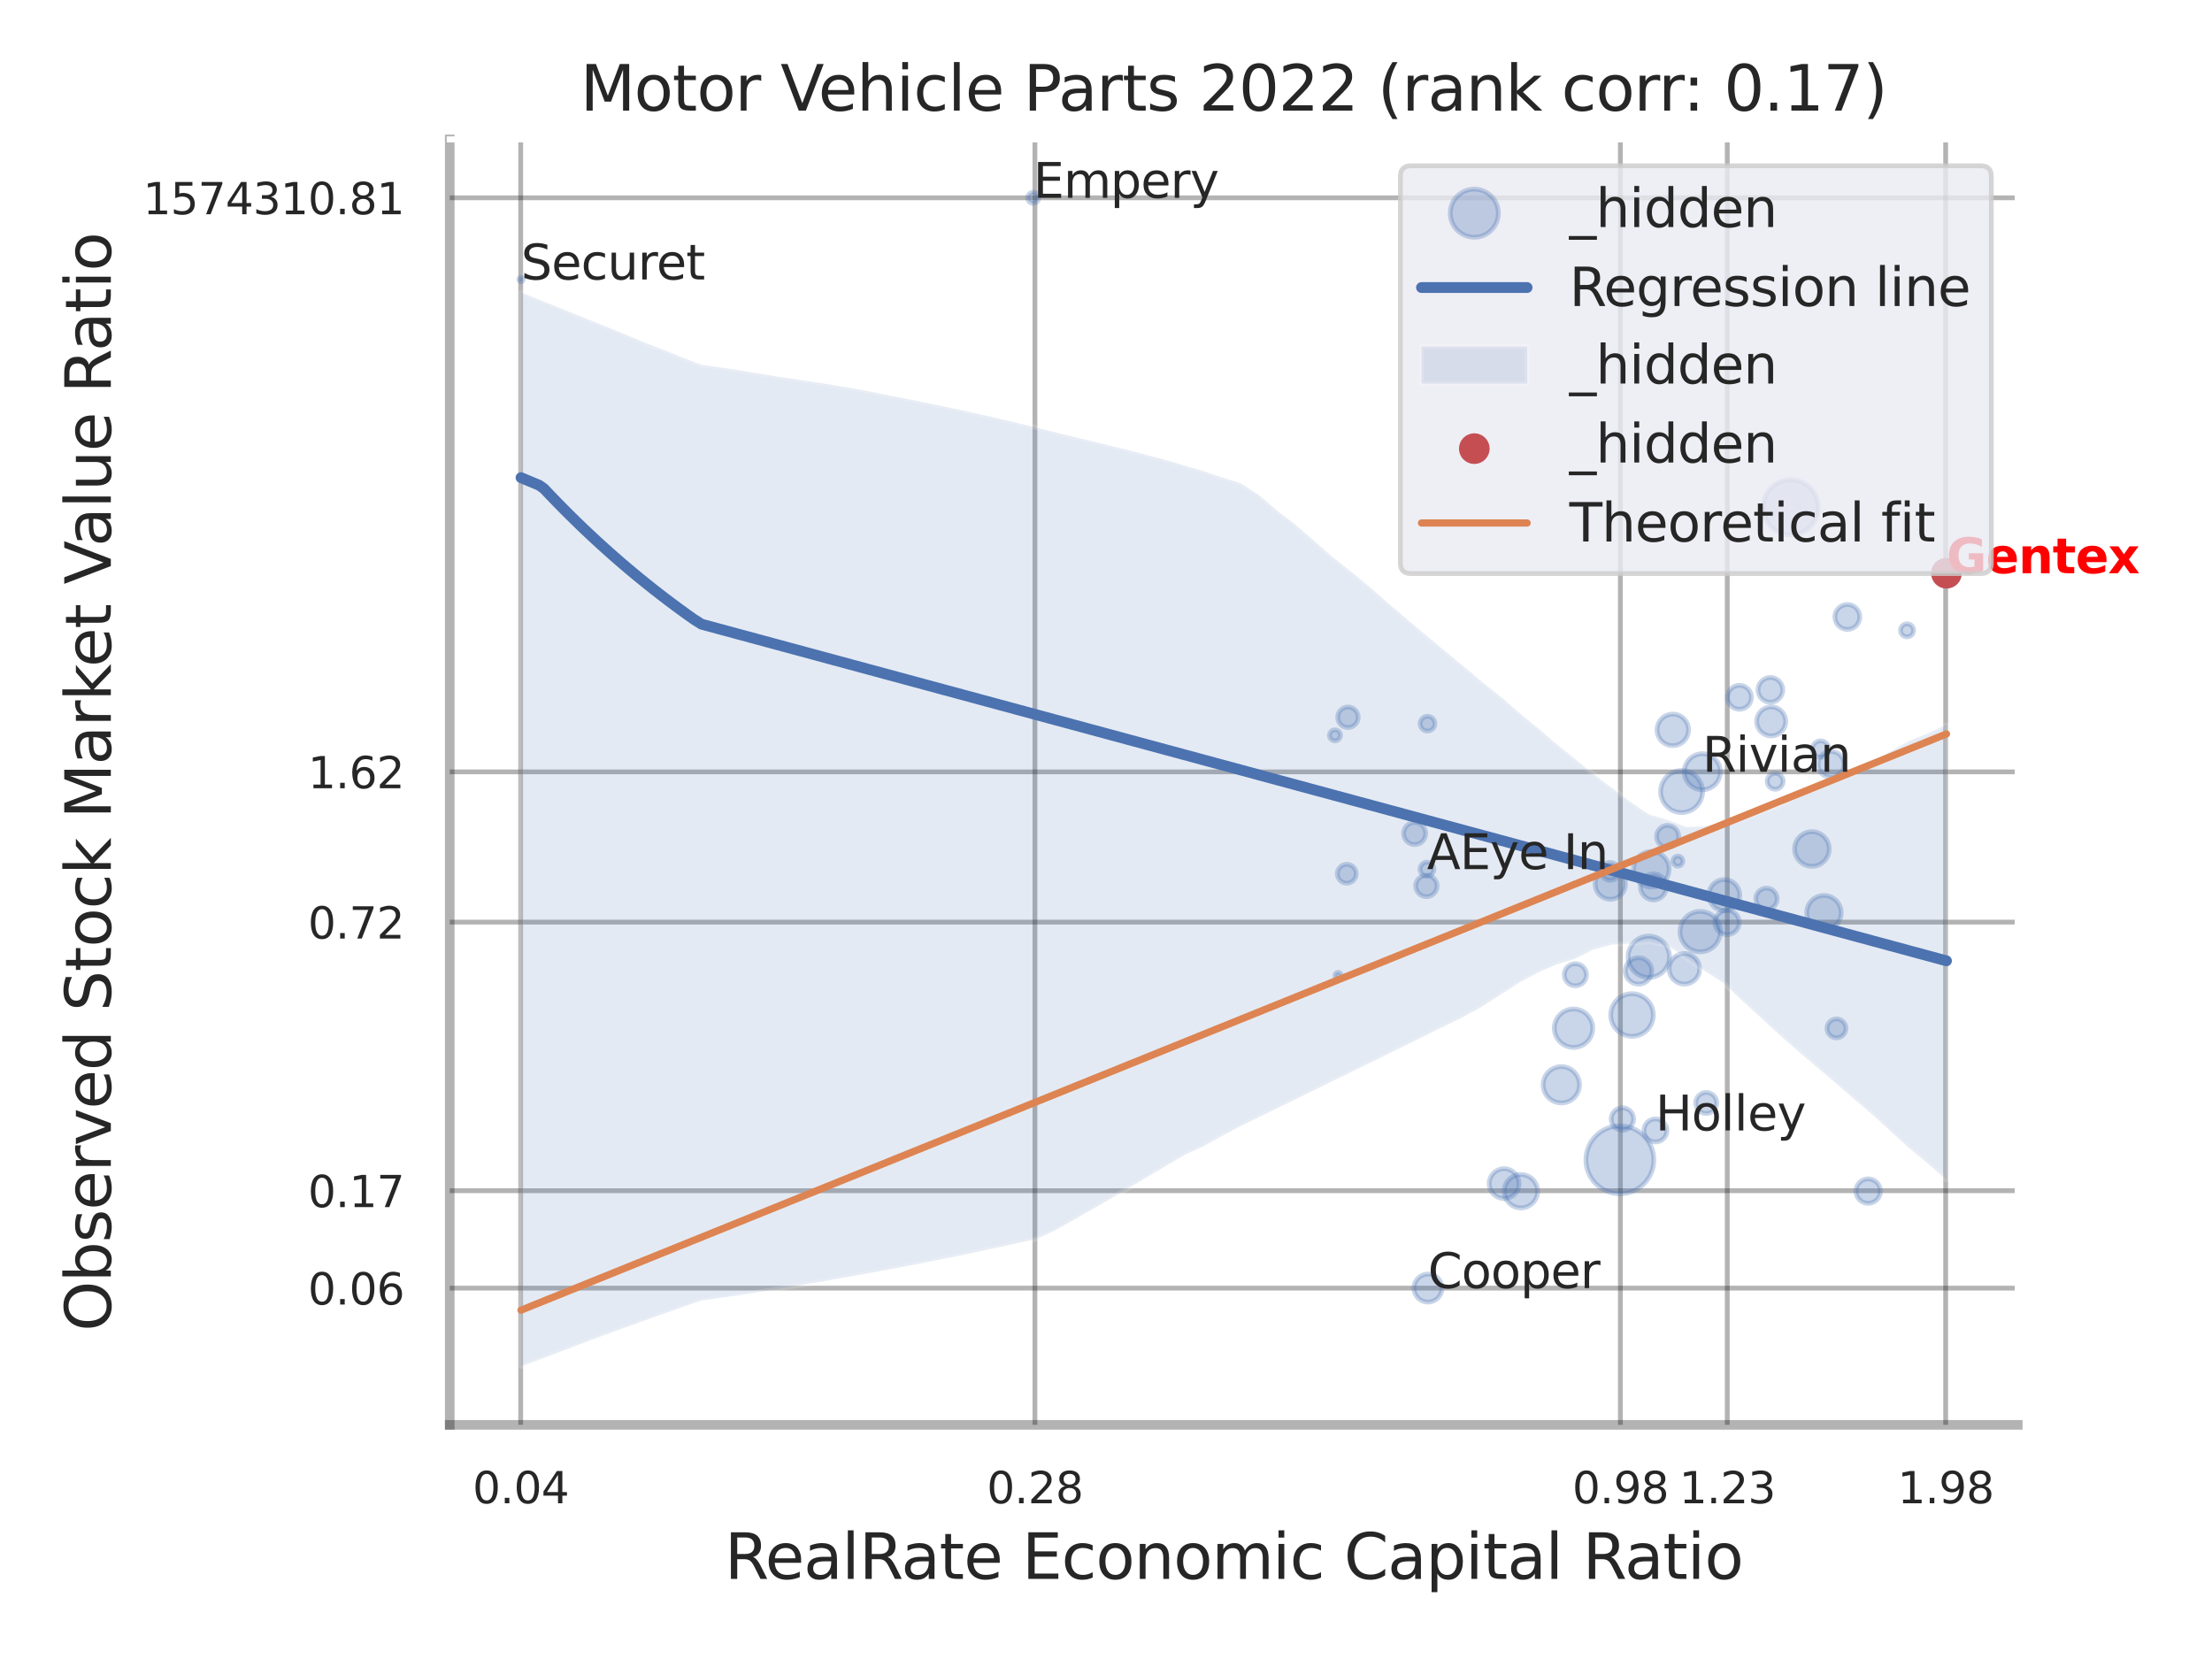 <?xml version="1.0" encoding="utf-8" standalone="no"?>
<!DOCTYPE svg PUBLIC "-//W3C//DTD SVG 1.1//EN"
  "http://www.w3.org/Graphics/SVG/1.1/DTD/svg11.dtd">
<svg xmlns:xlink="http://www.w3.org/1999/xlink" width="460.8pt" height="345.6pt" viewBox="0 0 460.8 345.6" xmlns="http://www.w3.org/2000/svg" version="1.1">
 <defs>
  <style type="text/css">*{stroke-linejoin: round; stroke-linecap: butt}</style>
 </defs>
 <g id="figure_1">
  <g id="patch_1">
   <path d="M 0 345.6 
L 460.8 345.6 
L 460.8 0 
L 0 0 
z
" style="fill: #ffffff"/>
  </g>
  <g id="axes_1">
   <g id="patch_2">
    <path d="M 93.69 296.82 
L 420.333 296.82 
L 420.333 29.04 
L 93.69 29.04 
z
" style="fill: #ffffff"/>
   </g>
   <g id="matplotlib.axis_1">
    <g id="xtick_1">
     <g id="line2d_1">
      <path d="M 108.467 296.82 
L 108.467 29.04 
" clip-path="url(#p5ae29d5b34)" style="fill: none; stroke: #000000; stroke-opacity: 0.3; stroke-linecap: round"/>
     </g>
     <g id="text_1">
      <!-- 0.04 -->
      <g style="fill: #262626" transform="translate(98.447 313.159) scale(0.09 -0.09)">
       <defs>
        <path id="DejaVuSans-30" d="M 2034 4250 
Q 1547 4250 1301 3770 
Q 1056 3291 1056 2328 
Q 1056 1369 1301 889 
Q 1547 409 2034 409 
Q 2525 409 2770 889 
Q 3016 1369 3016 2328 
Q 3016 3291 2770 3770 
Q 2525 4250 2034 4250 
z
M 2034 4750 
Q 2819 4750 3233 4129 
Q 3647 3509 3647 2328 
Q 3647 1150 3233 529 
Q 2819 -91 2034 -91 
Q 1250 -91 836 529 
Q 422 1150 422 2328 
Q 422 3509 836 4129 
Q 1250 4750 2034 4750 
z
" transform="scale(0.016)"/>
        <path id="DejaVuSans-2e" d="M 684 794 
L 1344 794 
L 1344 0 
L 684 0 
L 684 794 
z
" transform="scale(0.016)"/>
        <path id="DejaVuSans-34" d="M 2419 4116 
L 825 1625 
L 2419 1625 
L 2419 4116 
z
M 2253 4666 
L 3047 4666 
L 3047 1625 
L 3713 1625 
L 3713 1100 
L 3047 1100 
L 3047 0 
L 2419 0 
L 2419 1100 
L 313 1100 
L 313 1709 
L 2253 4666 
z
" transform="scale(0.016)"/>
       </defs>
       <use xlink:href="#DejaVuSans-30"/>
       <use xlink:href="#DejaVuSans-2e" transform="translate(63.623 0)"/>
       <use xlink:href="#DejaVuSans-30" transform="translate(95.41 0)"/>
       <use xlink:href="#DejaVuSans-34" transform="translate(159.033 0)"/>
      </g>
     </g>
    </g>
    <g id="xtick_2">
     <g id="line2d_2">
      <path d="M 215.594 296.82 
L 215.594 29.04 
" clip-path="url(#p5ae29d5b34)" style="fill: none; stroke: #000000; stroke-opacity: 0.3; stroke-linecap: round"/>
     </g>
     <g id="text_2">
      <!-- 0.28 -->
      <g style="fill: #262626" transform="translate(205.575 313.159) scale(0.09 -0.09)">
       <defs>
        <path id="DejaVuSans-32" d="M 1228 531 
L 3431 531 
L 3431 0 
L 469 0 
L 469 531 
Q 828 903 1448 1529 
Q 2069 2156 2228 2338 
Q 2531 2678 2651 2914 
Q 2772 3150 2772 3378 
Q 2772 3750 2511 3984 
Q 2250 4219 1831 4219 
Q 1534 4219 1204 4116 
Q 875 4013 500 3803 
L 500 4441 
Q 881 4594 1212 4672 
Q 1544 4750 1819 4750 
Q 2544 4750 2975 4387 
Q 3406 4025 3406 3419 
Q 3406 3131 3298 2873 
Q 3191 2616 2906 2266 
Q 2828 2175 2409 1742 
Q 1991 1309 1228 531 
z
" transform="scale(0.016)"/>
        <path id="DejaVuSans-38" d="M 2034 2216 
Q 1584 2216 1326 1975 
Q 1069 1734 1069 1313 
Q 1069 891 1326 650 
Q 1584 409 2034 409 
Q 2484 409 2743 651 
Q 3003 894 3003 1313 
Q 3003 1734 2745 1975 
Q 2488 2216 2034 2216 
z
M 1403 2484 
Q 997 2584 770 2862 
Q 544 3141 544 3541 
Q 544 4100 942 4425 
Q 1341 4750 2034 4750 
Q 2731 4750 3128 4425 
Q 3525 4100 3525 3541 
Q 3525 3141 3298 2862 
Q 3072 2584 2669 2484 
Q 3125 2378 3379 2068 
Q 3634 1759 3634 1313 
Q 3634 634 3220 271 
Q 2806 -91 2034 -91 
Q 1263 -91 848 271 
Q 434 634 434 1313 
Q 434 1759 690 2068 
Q 947 2378 1403 2484 
z
M 1172 3481 
Q 1172 3119 1398 2916 
Q 1625 2713 2034 2713 
Q 2441 2713 2670 2916 
Q 2900 3119 2900 3481 
Q 2900 3844 2670 4047 
Q 2441 4250 2034 4250 
Q 1625 4250 1398 4047 
Q 1172 3844 1172 3481 
z
" transform="scale(0.016)"/>
       </defs>
       <use xlink:href="#DejaVuSans-30"/>
       <use xlink:href="#DejaVuSans-2e" transform="translate(63.623 0)"/>
       <use xlink:href="#DejaVuSans-32" transform="translate(95.41 0)"/>
       <use xlink:href="#DejaVuSans-38" transform="translate(159.033 0)"/>
      </g>
     </g>
    </g>
    <g id="xtick_3">
     <g id="line2d_3">
      <path d="M 337.559 296.82 
L 337.559 29.04 
" clip-path="url(#p5ae29d5b34)" style="fill: none; stroke: #000000; stroke-opacity: 0.3; stroke-linecap: round"/>
     </g>
     <g id="text_3">
      <!-- 0.98 -->
      <g style="fill: #262626" transform="translate(327.539 313.159) scale(0.09 -0.09)">
       <defs>
        <path id="DejaVuSans-39" d="M 703 97 
L 703 672 
Q 941 559 1184 500 
Q 1428 441 1663 441 
Q 2288 441 2617 861 
Q 2947 1281 2994 2138 
Q 2813 1869 2534 1725 
Q 2256 1581 1919 1581 
Q 1219 1581 811 2004 
Q 403 2428 403 3163 
Q 403 3881 828 4315 
Q 1253 4750 1959 4750 
Q 2769 4750 3195 4129 
Q 3622 3509 3622 2328 
Q 3622 1225 3098 567 
Q 2575 -91 1691 -91 
Q 1453 -91 1209 -44 
Q 966 3 703 97 
z
M 1959 2075 
Q 2384 2075 2632 2365 
Q 2881 2656 2881 3163 
Q 2881 3666 2632 3958 
Q 2384 4250 1959 4250 
Q 1534 4250 1286 3958 
Q 1038 3666 1038 3163 
Q 1038 2656 1286 2365 
Q 1534 2075 1959 2075 
z
" transform="scale(0.016)"/>
       </defs>
       <use xlink:href="#DejaVuSans-30"/>
       <use xlink:href="#DejaVuSans-2e" transform="translate(63.623 0)"/>
       <use xlink:href="#DejaVuSans-39" transform="translate(95.41 0)"/>
       <use xlink:href="#DejaVuSans-38" transform="translate(159.033 0)"/>
      </g>
     </g>
    </g>
    <g id="xtick_4">
     <g id="line2d_4">
      <path d="M 359.822 296.82 
L 359.822 29.04 
" clip-path="url(#p5ae29d5b34)" style="fill: none; stroke: #000000; stroke-opacity: 0.3; stroke-linecap: round"/>
     </g>
     <g id="text_4">
      <!-- 1.23 -->
      <g style="fill: #262626" transform="translate(349.803 313.159) scale(0.09 -0.09)">
       <defs>
        <path id="DejaVuSans-31" d="M 794 531 
L 1825 531 
L 1825 4091 
L 703 3866 
L 703 4441 
L 1819 4666 
L 2450 4666 
L 2450 531 
L 3481 531 
L 3481 0 
L 794 0 
L 794 531 
z
" transform="scale(0.016)"/>
        <path id="DejaVuSans-33" d="M 2597 2516 
Q 3050 2419 3304 2112 
Q 3559 1806 3559 1356 
Q 3559 666 3084 287 
Q 2609 -91 1734 -91 
Q 1441 -91 1130 -33 
Q 819 25 488 141 
L 488 750 
Q 750 597 1062 519 
Q 1375 441 1716 441 
Q 2309 441 2620 675 
Q 2931 909 2931 1356 
Q 2931 1769 2642 2001 
Q 2353 2234 1838 2234 
L 1294 2234 
L 1294 2753 
L 1863 2753 
Q 2328 2753 2575 2939 
Q 2822 3125 2822 3475 
Q 2822 3834 2567 4026 
Q 2313 4219 1838 4219 
Q 1578 4219 1281 4162 
Q 984 4106 628 3988 
L 628 4550 
Q 988 4650 1302 4700 
Q 1616 4750 1894 4750 
Q 2613 4750 3031 4423 
Q 3450 4097 3450 3541 
Q 3450 3153 3228 2886 
Q 3006 2619 2597 2516 
z
" transform="scale(0.016)"/>
       </defs>
       <use xlink:href="#DejaVuSans-31"/>
       <use xlink:href="#DejaVuSans-2e" transform="translate(63.623 0)"/>
       <use xlink:href="#DejaVuSans-32" transform="translate(95.41 0)"/>
       <use xlink:href="#DejaVuSans-33" transform="translate(159.033 0)"/>
      </g>
     </g>
    </g>
    <g id="xtick_5">
     <g id="line2d_5">
      <path d="M 405.317 296.82 
L 405.317 29.04 
" clip-path="url(#p5ae29d5b34)" style="fill: none; stroke: #000000; stroke-opacity: 0.3; stroke-linecap: round"/>
     </g>
     <g id="text_5">
      <!-- 1.98 -->
      <g style="fill: #262626" transform="translate(395.297 313.159) scale(0.09 -0.09)">
       <use xlink:href="#DejaVuSans-31"/>
       <use xlink:href="#DejaVuSans-2e" transform="translate(63.623 0)"/>
       <use xlink:href="#DejaVuSans-39" transform="translate(95.41 0)"/>
       <use xlink:href="#DejaVuSans-38" transform="translate(159.033 0)"/>
      </g>
     </g>
    </g>
    <g id="xtick_6"/>
    <g id="xtick_7"/>
    <g id="text_6">
     <!-- RealRate Economic Capital Ratio -->
     <g style="fill: #262626" transform="translate(150.958 328.908) scale(0.13 -0.13)">
      <defs>
       <path id="DejaVuSans-52" d="M 2841 2188 
Q 3044 2119 3236 1894 
Q 3428 1669 3622 1275 
L 4263 0 
L 3584 0 
L 2988 1197 
Q 2756 1666 2539 1819 
Q 2322 1972 1947 1972 
L 1259 1972 
L 1259 0 
L 628 0 
L 628 4666 
L 2053 4666 
Q 2853 4666 3247 4331 
Q 3641 3997 3641 3322 
Q 3641 2881 3436 2590 
Q 3231 2300 2841 2188 
z
M 1259 4147 
L 1259 2491 
L 2053 2491 
Q 2509 2491 2742 2702 
Q 2975 2913 2975 3322 
Q 2975 3731 2742 3939 
Q 2509 4147 2053 4147 
L 1259 4147 
z
" transform="scale(0.016)"/>
       <path id="DejaVuSans-65" d="M 3597 1894 
L 3597 1613 
L 953 1613 
Q 991 1019 1311 708 
Q 1631 397 2203 397 
Q 2534 397 2845 478 
Q 3156 559 3463 722 
L 3463 178 
Q 3153 47 2828 -22 
Q 2503 -91 2169 -91 
Q 1331 -91 842 396 
Q 353 884 353 1716 
Q 353 2575 817 3079 
Q 1281 3584 2069 3584 
Q 2775 3584 3186 3129 
Q 3597 2675 3597 1894 
z
M 3022 2063 
Q 3016 2534 2758 2815 
Q 2500 3097 2075 3097 
Q 1594 3097 1305 2825 
Q 1016 2553 972 2059 
L 3022 2063 
z
" transform="scale(0.016)"/>
       <path id="DejaVuSans-61" d="M 2194 1759 
Q 1497 1759 1228 1600 
Q 959 1441 959 1056 
Q 959 750 1161 570 
Q 1363 391 1709 391 
Q 2188 391 2477 730 
Q 2766 1069 2766 1631 
L 2766 1759 
L 2194 1759 
z
M 3341 1997 
L 3341 0 
L 2766 0 
L 2766 531 
Q 2569 213 2275 61 
Q 1981 -91 1556 -91 
Q 1019 -91 701 211 
Q 384 513 384 1019 
Q 384 1609 779 1909 
Q 1175 2209 1959 2209 
L 2766 2209 
L 2766 2266 
Q 2766 2663 2505 2880 
Q 2244 3097 1772 3097 
Q 1472 3097 1187 3025 
Q 903 2953 641 2809 
L 641 3341 
Q 956 3463 1253 3523 
Q 1550 3584 1831 3584 
Q 2591 3584 2966 3190 
Q 3341 2797 3341 1997 
z
" transform="scale(0.016)"/>
       <path id="DejaVuSans-6c" d="M 603 4863 
L 1178 4863 
L 1178 0 
L 603 0 
L 603 4863 
z
" transform="scale(0.016)"/>
       <path id="DejaVuSans-74" d="M 1172 4494 
L 1172 3500 
L 2356 3500 
L 2356 3053 
L 1172 3053 
L 1172 1153 
Q 1172 725 1289 603 
Q 1406 481 1766 481 
L 2356 481 
L 2356 0 
L 1766 0 
Q 1100 0 847 248 
Q 594 497 594 1153 
L 594 3053 
L 172 3053 
L 172 3500 
L 594 3500 
L 594 4494 
L 1172 4494 
z
" transform="scale(0.016)"/>
       <path id="DejaVuSans-20" transform="scale(0.016)"/>
       <path id="DejaVuSans-45" d="M 628 4666 
L 3578 4666 
L 3578 4134 
L 1259 4134 
L 1259 2753 
L 3481 2753 
L 3481 2222 
L 1259 2222 
L 1259 531 
L 3634 531 
L 3634 0 
L 628 0 
L 628 4666 
z
" transform="scale(0.016)"/>
       <path id="DejaVuSans-63" d="M 3122 3366 
L 3122 2828 
Q 2878 2963 2633 3030 
Q 2388 3097 2138 3097 
Q 1578 3097 1268 2742 
Q 959 2388 959 1747 
Q 959 1106 1268 751 
Q 1578 397 2138 397 
Q 2388 397 2633 464 
Q 2878 531 3122 666 
L 3122 134 
Q 2881 22 2623 -34 
Q 2366 -91 2075 -91 
Q 1284 -91 818 406 
Q 353 903 353 1747 
Q 353 2603 823 3093 
Q 1294 3584 2113 3584 
Q 2378 3584 2631 3529 
Q 2884 3475 3122 3366 
z
" transform="scale(0.016)"/>
       <path id="DejaVuSans-6f" d="M 1959 3097 
Q 1497 3097 1228 2736 
Q 959 2375 959 1747 
Q 959 1119 1226 758 
Q 1494 397 1959 397 
Q 2419 397 2687 759 
Q 2956 1122 2956 1747 
Q 2956 2369 2687 2733 
Q 2419 3097 1959 3097 
z
M 1959 3584 
Q 2709 3584 3137 3096 
Q 3566 2609 3566 1747 
Q 3566 888 3137 398 
Q 2709 -91 1959 -91 
Q 1206 -91 779 398 
Q 353 888 353 1747 
Q 353 2609 779 3096 
Q 1206 3584 1959 3584 
z
" transform="scale(0.016)"/>
       <path id="DejaVuSans-6e" d="M 3513 2113 
L 3513 0 
L 2938 0 
L 2938 2094 
Q 2938 2591 2744 2837 
Q 2550 3084 2163 3084 
Q 1697 3084 1428 2787 
Q 1159 2491 1159 1978 
L 1159 0 
L 581 0 
L 581 3500 
L 1159 3500 
L 1159 2956 
Q 1366 3272 1645 3428 
Q 1925 3584 2291 3584 
Q 2894 3584 3203 3211 
Q 3513 2838 3513 2113 
z
" transform="scale(0.016)"/>
       <path id="DejaVuSans-6d" d="M 3328 2828 
Q 3544 3216 3844 3400 
Q 4144 3584 4550 3584 
Q 5097 3584 5394 3201 
Q 5691 2819 5691 2113 
L 5691 0 
L 5113 0 
L 5113 2094 
Q 5113 2597 4934 2840 
Q 4756 3084 4391 3084 
Q 3944 3084 3684 2787 
Q 3425 2491 3425 1978 
L 3425 0 
L 2847 0 
L 2847 2094 
Q 2847 2600 2669 2842 
Q 2491 3084 2119 3084 
Q 1678 3084 1418 2786 
Q 1159 2488 1159 1978 
L 1159 0 
L 581 0 
L 581 3500 
L 1159 3500 
L 1159 2956 
Q 1356 3278 1631 3431 
Q 1906 3584 2284 3584 
Q 2666 3584 2933 3390 
Q 3200 3197 3328 2828 
z
" transform="scale(0.016)"/>
       <path id="DejaVuSans-69" d="M 603 3500 
L 1178 3500 
L 1178 0 
L 603 0 
L 603 3500 
z
M 603 4863 
L 1178 4863 
L 1178 4134 
L 603 4134 
L 603 4863 
z
" transform="scale(0.016)"/>
       <path id="DejaVuSans-43" d="M 4122 4306 
L 4122 3641 
Q 3803 3938 3442 4084 
Q 3081 4231 2675 4231 
Q 1875 4231 1450 3742 
Q 1025 3253 1025 2328 
Q 1025 1406 1450 917 
Q 1875 428 2675 428 
Q 3081 428 3442 575 
Q 3803 722 4122 1019 
L 4122 359 
Q 3791 134 3420 21 
Q 3050 -91 2638 -91 
Q 1578 -91 968 557 
Q 359 1206 359 2328 
Q 359 3453 968 4101 
Q 1578 4750 2638 4750 
Q 3056 4750 3426 4639 
Q 3797 4528 4122 4306 
z
" transform="scale(0.016)"/>
       <path id="DejaVuSans-70" d="M 1159 525 
L 1159 -1331 
L 581 -1331 
L 581 3500 
L 1159 3500 
L 1159 2969 
Q 1341 3281 1617 3432 
Q 1894 3584 2278 3584 
Q 2916 3584 3314 3078 
Q 3713 2572 3713 1747 
Q 3713 922 3314 415 
Q 2916 -91 2278 -91 
Q 1894 -91 1617 61 
Q 1341 213 1159 525 
z
M 3116 1747 
Q 3116 2381 2855 2742 
Q 2594 3103 2138 3103 
Q 1681 3103 1420 2742 
Q 1159 2381 1159 1747 
Q 1159 1113 1420 752 
Q 1681 391 2138 391 
Q 2594 391 2855 752 
Q 3116 1113 3116 1747 
z
" transform="scale(0.016)"/>
      </defs>
      <use xlink:href="#DejaVuSans-52"/>
      <use xlink:href="#DejaVuSans-65" transform="translate(64.982 0)"/>
      <use xlink:href="#DejaVuSans-61" transform="translate(126.506 0)"/>
      <use xlink:href="#DejaVuSans-6c" transform="translate(187.785 0)"/>
      <use xlink:href="#DejaVuSans-52" transform="translate(215.568 0)"/>
      <use xlink:href="#DejaVuSans-61" transform="translate(282.801 0)"/>
      <use xlink:href="#DejaVuSans-74" transform="translate(344.08 0)"/>
      <use xlink:href="#DejaVuSans-65" transform="translate(383.289 0)"/>
      <use xlink:href="#DejaVuSans-20" transform="translate(444.812 0)"/>
      <use xlink:href="#DejaVuSans-45" transform="translate(476.6 0)"/>
      <use xlink:href="#DejaVuSans-63" transform="translate(539.783 0)"/>
      <use xlink:href="#DejaVuSans-6f" transform="translate(594.764 0)"/>
      <use xlink:href="#DejaVuSans-6e" transform="translate(655.945 0)"/>
      <use xlink:href="#DejaVuSans-6f" transform="translate(719.324 0)"/>
      <use xlink:href="#DejaVuSans-6d" transform="translate(780.506 0)"/>
      <use xlink:href="#DejaVuSans-69" transform="translate(877.918 0)"/>
      <use xlink:href="#DejaVuSans-63" transform="translate(905.701 0)"/>
      <use xlink:href="#DejaVuSans-20" transform="translate(960.682 0)"/>
      <use xlink:href="#DejaVuSans-43" transform="translate(992.469 0)"/>
      <use xlink:href="#DejaVuSans-61" transform="translate(1062.293 0)"/>
      <use xlink:href="#DejaVuSans-70" transform="translate(1123.572 0)"/>
      <use xlink:href="#DejaVuSans-69" transform="translate(1187.049 0)"/>
      <use xlink:href="#DejaVuSans-74" transform="translate(1214.832 0)"/>
      <use xlink:href="#DejaVuSans-61" transform="translate(1254.041 0)"/>
      <use xlink:href="#DejaVuSans-6c" transform="translate(1315.32 0)"/>
      <use xlink:href="#DejaVuSans-20" transform="translate(1343.104 0)"/>
      <use xlink:href="#DejaVuSans-52" transform="translate(1374.891 0)"/>
      <use xlink:href="#DejaVuSans-61" transform="translate(1442.123 0)"/>
      <use xlink:href="#DejaVuSans-74" transform="translate(1503.402 0)"/>
      <use xlink:href="#DejaVuSans-69" transform="translate(1542.611 0)"/>
      <use xlink:href="#DejaVuSans-6f" transform="translate(1570.395 0)"/>
     </g>
    </g>
   </g>
   <g id="matplotlib.axis_2">
    <g id="ytick_1">
     <g id="line2d_6">
      <path d="M 93.69 268.339 
L 420.333 268.339 
" clip-path="url(#p5ae29d5b34)" style="fill: none; stroke: #000000; stroke-opacity: 0.3; stroke-linecap: round"/>
     </g>
     <g id="text_7">
      <!-- 0.06 -->
      <g style="fill: #262626" transform="translate(64.151 271.758) scale(0.09 -0.09)">
       <defs>
        <path id="DejaVuSans-36" d="M 2113 2584 
Q 1688 2584 1439 2293 
Q 1191 2003 1191 1497 
Q 1191 994 1439 701 
Q 1688 409 2113 409 
Q 2538 409 2786 701 
Q 3034 994 3034 1497 
Q 3034 2003 2786 2293 
Q 2538 2584 2113 2584 
z
M 3366 4563 
L 3366 3988 
Q 3128 4100 2886 4159 
Q 2644 4219 2406 4219 
Q 1781 4219 1451 3797 
Q 1122 3375 1075 2522 
Q 1259 2794 1537 2939 
Q 1816 3084 2150 3084 
Q 2853 3084 3261 2657 
Q 3669 2231 3669 1497 
Q 3669 778 3244 343 
Q 2819 -91 2113 -91 
Q 1303 -91 875 529 
Q 447 1150 447 2328 
Q 447 3434 972 4092 
Q 1497 4750 2381 4750 
Q 2619 4750 2861 4703 
Q 3103 4656 3366 4563 
z
" transform="scale(0.016)"/>
       </defs>
       <use xlink:href="#DejaVuSans-30"/>
       <use xlink:href="#DejaVuSans-2e" transform="translate(63.623 0)"/>
       <use xlink:href="#DejaVuSans-30" transform="translate(95.41 0)"/>
       <use xlink:href="#DejaVuSans-36" transform="translate(159.033 0)"/>
      </g>
     </g>
    </g>
    <g id="ytick_2">
     <g id="line2d_7">
      <path d="M 93.69 248.047 
L 420.333 248.047 
" clip-path="url(#p5ae29d5b34)" style="fill: none; stroke: #000000; stroke-opacity: 0.3; stroke-linecap: round"/>
     </g>
     <g id="text_8">
      <!-- 0.17 -->
      <g style="fill: #262626" transform="translate(64.151 251.466) scale(0.09 -0.09)">
       <defs>
        <path id="DejaVuSans-37" d="M 525 4666 
L 3525 4666 
L 3525 4397 
L 1831 0 
L 1172 0 
L 2766 4134 
L 525 4134 
L 525 4666 
z
" transform="scale(0.016)"/>
       </defs>
       <use xlink:href="#DejaVuSans-30"/>
       <use xlink:href="#DejaVuSans-2e" transform="translate(63.623 0)"/>
       <use xlink:href="#DejaVuSans-31" transform="translate(95.41 0)"/>
       <use xlink:href="#DejaVuSans-37" transform="translate(159.033 0)"/>
      </g>
     </g>
    </g>
    <g id="ytick_3">
     <g id="line2d_8">
      <path d="M 93.69 192.093 
L 420.333 192.093 
" clip-path="url(#p5ae29d5b34)" style="fill: none; stroke: #000000; stroke-opacity: 0.3; stroke-linecap: round"/>
     </g>
     <g id="text_9">
      <!-- 0.72 -->
      <g style="fill: #262626" transform="translate(64.151 195.513) scale(0.09 -0.09)">
       <use xlink:href="#DejaVuSans-30"/>
       <use xlink:href="#DejaVuSans-2e" transform="translate(63.623 0)"/>
       <use xlink:href="#DejaVuSans-37" transform="translate(95.41 0)"/>
       <use xlink:href="#DejaVuSans-32" transform="translate(159.033 0)"/>
      </g>
     </g>
    </g>
    <g id="ytick_4">
     <g id="line2d_9">
      <path d="M 93.69 160.791 
L 420.333 160.791 
" clip-path="url(#p5ae29d5b34)" style="fill: none; stroke: #000000; stroke-opacity: 0.3; stroke-linecap: round"/>
     </g>
     <g id="text_10">
      <!-- 1.62 -->
      <g style="fill: #262626" transform="translate(64.151 164.21) scale(0.09 -0.09)">
       <use xlink:href="#DejaVuSans-31"/>
       <use xlink:href="#DejaVuSans-2e" transform="translate(63.623 0)"/>
       <use xlink:href="#DejaVuSans-36" transform="translate(95.41 0)"/>
       <use xlink:href="#DejaVuSans-32" transform="translate(159.033 0)"/>
      </g>
     </g>
    </g>
    <g id="ytick_5">
     <g id="line2d_10">
      <path d="M 93.69 41.21 
L 420.333 41.21 
" clip-path="url(#p5ae29d5b34)" style="fill: none; stroke: #000000; stroke-opacity: 0.3; stroke-linecap: round"/>
     </g>
     <g id="text_11">
      <!-- 1574310.81 -->
      <g style="fill: #262626" transform="translate(29.793 44.63) scale(0.09 -0.09)">
       <defs>
        <path id="DejaVuSans-35" d="M 691 4666 
L 3169 4666 
L 3169 4134 
L 1269 4134 
L 1269 2991 
Q 1406 3038 1543 3061 
Q 1681 3084 1819 3084 
Q 2600 3084 3056 2656 
Q 3513 2228 3513 1497 
Q 3513 744 3044 326 
Q 2575 -91 1722 -91 
Q 1428 -91 1123 -41 
Q 819 9 494 109 
L 494 744 
Q 775 591 1075 516 
Q 1375 441 1709 441 
Q 2250 441 2565 725 
Q 2881 1009 2881 1497 
Q 2881 1984 2565 2268 
Q 2250 2553 1709 2553 
Q 1456 2553 1204 2497 
Q 953 2441 691 2322 
L 691 4666 
z
" transform="scale(0.016)"/>
       </defs>
       <use xlink:href="#DejaVuSans-31"/>
       <use xlink:href="#DejaVuSans-35" transform="translate(63.623 0)"/>
       <use xlink:href="#DejaVuSans-37" transform="translate(127.246 0)"/>
       <use xlink:href="#DejaVuSans-34" transform="translate(190.869 0)"/>
       <use xlink:href="#DejaVuSans-33" transform="translate(254.492 0)"/>
       <use xlink:href="#DejaVuSans-31" transform="translate(318.115 0)"/>
       <use xlink:href="#DejaVuSans-30" transform="translate(381.738 0)"/>
       <use xlink:href="#DejaVuSans-2e" transform="translate(445.361 0)"/>
       <use xlink:href="#DejaVuSans-38" transform="translate(477.148 0)"/>
       <use xlink:href="#DejaVuSans-31" transform="translate(540.771 0)"/>
      </g>
     </g>
    </g>
    <g id="ytick_6"/>
    <g id="ytick_7"/>
    <g id="ytick_8"/>
    <g id="ytick_9"/>
    <g id="text_12">
     <!-- Observed Stock Market Value Ratio -->
     <g style="fill: #262626" transform="translate(23.09 277.332) rotate(-90) scale(0.13 -0.13)">
      <defs>
       <path id="DejaVuSans-4f" d="M 2522 4238 
Q 1834 4238 1429 3725 
Q 1025 3213 1025 2328 
Q 1025 1447 1429 934 
Q 1834 422 2522 422 
Q 3209 422 3611 934 
Q 4013 1447 4013 2328 
Q 4013 3213 3611 3725 
Q 3209 4238 2522 4238 
z
M 2522 4750 
Q 3503 4750 4090 4092 
Q 4678 3434 4678 2328 
Q 4678 1225 4090 567 
Q 3503 -91 2522 -91 
Q 1538 -91 948 565 
Q 359 1222 359 2328 
Q 359 3434 948 4092 
Q 1538 4750 2522 4750 
z
" transform="scale(0.016)"/>
       <path id="DejaVuSans-62" d="M 3116 1747 
Q 3116 2381 2855 2742 
Q 2594 3103 2138 3103 
Q 1681 3103 1420 2742 
Q 1159 2381 1159 1747 
Q 1159 1113 1420 752 
Q 1681 391 2138 391 
Q 2594 391 2855 752 
Q 3116 1113 3116 1747 
z
M 1159 2969 
Q 1341 3281 1617 3432 
Q 1894 3584 2278 3584 
Q 2916 3584 3314 3078 
Q 3713 2572 3713 1747 
Q 3713 922 3314 415 
Q 2916 -91 2278 -91 
Q 1894 -91 1617 61 
Q 1341 213 1159 525 
L 1159 0 
L 581 0 
L 581 4863 
L 1159 4863 
L 1159 2969 
z
" transform="scale(0.016)"/>
       <path id="DejaVuSans-73" d="M 2834 3397 
L 2834 2853 
Q 2591 2978 2328 3040 
Q 2066 3103 1784 3103 
Q 1356 3103 1142 2972 
Q 928 2841 928 2578 
Q 928 2378 1081 2264 
Q 1234 2150 1697 2047 
L 1894 2003 
Q 2506 1872 2764 1633 
Q 3022 1394 3022 966 
Q 3022 478 2636 193 
Q 2250 -91 1575 -91 
Q 1294 -91 989 -36 
Q 684 19 347 128 
L 347 722 
Q 666 556 975 473 
Q 1284 391 1588 391 
Q 1994 391 2212 530 
Q 2431 669 2431 922 
Q 2431 1156 2273 1281 
Q 2116 1406 1581 1522 
L 1381 1569 
Q 847 1681 609 1914 
Q 372 2147 372 2553 
Q 372 3047 722 3315 
Q 1072 3584 1716 3584 
Q 2034 3584 2315 3537 
Q 2597 3491 2834 3397 
z
" transform="scale(0.016)"/>
       <path id="DejaVuSans-72" d="M 2631 2963 
Q 2534 3019 2420 3045 
Q 2306 3072 2169 3072 
Q 1681 3072 1420 2755 
Q 1159 2438 1159 1844 
L 1159 0 
L 581 0 
L 581 3500 
L 1159 3500 
L 1159 2956 
Q 1341 3275 1631 3429 
Q 1922 3584 2338 3584 
Q 2397 3584 2469 3576 
Q 2541 3569 2628 3553 
L 2631 2963 
z
" transform="scale(0.016)"/>
       <path id="DejaVuSans-76" d="M 191 3500 
L 800 3500 
L 1894 563 
L 2988 3500 
L 3597 3500 
L 2284 0 
L 1503 0 
L 191 3500 
z
" transform="scale(0.016)"/>
       <path id="DejaVuSans-64" d="M 2906 2969 
L 2906 4863 
L 3481 4863 
L 3481 0 
L 2906 0 
L 2906 525 
Q 2725 213 2448 61 
Q 2172 -91 1784 -91 
Q 1150 -91 751 415 
Q 353 922 353 1747 
Q 353 2572 751 3078 
Q 1150 3584 1784 3584 
Q 2172 3584 2448 3432 
Q 2725 3281 2906 2969 
z
M 947 1747 
Q 947 1113 1208 752 
Q 1469 391 1925 391 
Q 2381 391 2643 752 
Q 2906 1113 2906 1747 
Q 2906 2381 2643 2742 
Q 2381 3103 1925 3103 
Q 1469 3103 1208 2742 
Q 947 2381 947 1747 
z
" transform="scale(0.016)"/>
       <path id="DejaVuSans-53" d="M 3425 4513 
L 3425 3897 
Q 3066 4069 2747 4153 
Q 2428 4238 2131 4238 
Q 1616 4238 1336 4038 
Q 1056 3838 1056 3469 
Q 1056 3159 1242 3001 
Q 1428 2844 1947 2747 
L 2328 2669 
Q 3034 2534 3370 2195 
Q 3706 1856 3706 1288 
Q 3706 609 3251 259 
Q 2797 -91 1919 -91 
Q 1588 -91 1214 -16 
Q 841 59 441 206 
L 441 856 
Q 825 641 1194 531 
Q 1563 422 1919 422 
Q 2459 422 2753 634 
Q 3047 847 3047 1241 
Q 3047 1584 2836 1778 
Q 2625 1972 2144 2069 
L 1759 2144 
Q 1053 2284 737 2584 
Q 422 2884 422 3419 
Q 422 4038 858 4394 
Q 1294 4750 2059 4750 
Q 2388 4750 2728 4690 
Q 3069 4631 3425 4513 
z
" transform="scale(0.016)"/>
       <path id="DejaVuSans-6b" d="M 581 4863 
L 1159 4863 
L 1159 1991 
L 2875 3500 
L 3609 3500 
L 1753 1863 
L 3688 0 
L 2938 0 
L 1159 1709 
L 1159 0 
L 581 0 
L 581 4863 
z
" transform="scale(0.016)"/>
       <path id="DejaVuSans-4d" d="M 628 4666 
L 1569 4666 
L 2759 1491 
L 3956 4666 
L 4897 4666 
L 4897 0 
L 4281 0 
L 4281 4097 
L 3078 897 
L 2444 897 
L 1241 4097 
L 1241 0 
L 628 0 
L 628 4666 
z
" transform="scale(0.016)"/>
       <path id="DejaVuSans-56" d="M 1831 0 
L 50 4666 
L 709 4666 
L 2188 738 
L 3669 4666 
L 4325 4666 
L 2547 0 
L 1831 0 
z
" transform="scale(0.016)"/>
       <path id="DejaVuSans-75" d="M 544 1381 
L 544 3500 
L 1119 3500 
L 1119 1403 
Q 1119 906 1312 657 
Q 1506 409 1894 409 
Q 2359 409 2629 706 
Q 2900 1003 2900 1516 
L 2900 3500 
L 3475 3500 
L 3475 0 
L 2900 0 
L 2900 538 
Q 2691 219 2414 64 
Q 2138 -91 1772 -91 
Q 1169 -91 856 284 
Q 544 659 544 1381 
z
M 1991 3584 
L 1991 3584 
z
" transform="scale(0.016)"/>
      </defs>
      <use xlink:href="#DejaVuSans-4f"/>
      <use xlink:href="#DejaVuSans-62" transform="translate(78.711 0)"/>
      <use xlink:href="#DejaVuSans-73" transform="translate(142.188 0)"/>
      <use xlink:href="#DejaVuSans-65" transform="translate(194.287 0)"/>
      <use xlink:href="#DejaVuSans-72" transform="translate(255.811 0)"/>
      <use xlink:href="#DejaVuSans-76" transform="translate(296.924 0)"/>
      <use xlink:href="#DejaVuSans-65" transform="translate(356.104 0)"/>
      <use xlink:href="#DejaVuSans-64" transform="translate(417.627 0)"/>
      <use xlink:href="#DejaVuSans-20" transform="translate(481.104 0)"/>
      <use xlink:href="#DejaVuSans-53" transform="translate(512.891 0)"/>
      <use xlink:href="#DejaVuSans-74" transform="translate(576.367 0)"/>
      <use xlink:href="#DejaVuSans-6f" transform="translate(615.576 0)"/>
      <use xlink:href="#DejaVuSans-63" transform="translate(676.758 0)"/>
      <use xlink:href="#DejaVuSans-6b" transform="translate(731.738 0)"/>
      <use xlink:href="#DejaVuSans-20" transform="translate(789.648 0)"/>
      <use xlink:href="#DejaVuSans-4d" transform="translate(821.436 0)"/>
      <use xlink:href="#DejaVuSans-61" transform="translate(907.715 0)"/>
      <use xlink:href="#DejaVuSans-72" transform="translate(968.994 0)"/>
      <use xlink:href="#DejaVuSans-6b" transform="translate(1010.107 0)"/>
      <use xlink:href="#DejaVuSans-65" transform="translate(1064.393 0)"/>
      <use xlink:href="#DejaVuSans-74" transform="translate(1125.916 0)"/>
      <use xlink:href="#DejaVuSans-20" transform="translate(1165.125 0)"/>
      <use xlink:href="#DejaVuSans-56" transform="translate(1196.912 0)"/>
      <use xlink:href="#DejaVuSans-61" transform="translate(1257.57 0)"/>
      <use xlink:href="#DejaVuSans-6c" transform="translate(1318.85 0)"/>
      <use xlink:href="#DejaVuSans-75" transform="translate(1346.633 0)"/>
      <use xlink:href="#DejaVuSans-65" transform="translate(1410.012 0)"/>
      <use xlink:href="#DejaVuSans-20" transform="translate(1471.535 0)"/>
      <use xlink:href="#DejaVuSans-52" transform="translate(1503.322 0)"/>
      <use xlink:href="#DejaVuSans-61" transform="translate(1570.555 0)"/>
      <use xlink:href="#DejaVuSans-74" transform="translate(1631.834 0)"/>
      <use xlink:href="#DejaVuSans-69" transform="translate(1671.043 0)"/>
      <use xlink:href="#DejaVuSans-6f" transform="translate(1698.826 0)"/>
     </g>
    </g>
   </g>
   <g id="PathCollection_1">
    <path d="M 325.254 229.77 
C 326.259 229.77 327.223 229.371 327.934 228.66 
C 328.645 227.949 329.044 226.985 329.044 225.98 
C 329.044 224.975 328.645 224.01 327.934 223.299 
C 327.223 222.589 326.259 222.189 325.254 222.189 
C 324.249 222.189 323.284 222.589 322.574 223.299 
C 321.863 224.01 321.463 224.975 321.463 225.98 
C 321.463 226.985 321.863 227.949 322.574 228.66 
C 323.284 229.371 324.249 229.77 325.254 229.77 
z
" clip-path="url(#p5ae29d5b34)" style="fill: #4c72b0; fill-opacity: 0.3; stroke: #4c72b0; stroke-opacity: 0.3"/>
    <path d="M 344.443 187.476 
C 345.164 187.476 345.855 187.189 346.365 186.679 
C 346.875 186.17 347.161 185.478 347.161 184.757 
C 347.161 184.036 346.875 183.345 346.365 182.835 
C 345.855 182.325 345.164 182.039 344.443 182.039 
C 343.722 182.039 343.031 182.325 342.521 182.835 
C 342.011 183.345 341.725 184.036 341.725 184.757 
C 341.725 185.478 342.011 186.17 342.521 186.679 
C 343.031 187.189 343.722 187.476 344.443 187.476 
z
" clip-path="url(#p5ae29d5b34)" style="fill: #4c72b0; fill-opacity: 0.3; stroke: #4c72b0; stroke-opacity: 0.3"/>
    <path d="M 350.89 205 
C 351.733 205 352.542 204.665 353.138 204.069 
C 353.734 203.473 354.069 202.664 354.069 201.821 
C 354.069 200.978 353.734 200.169 353.138 199.573 
C 352.542 198.977 351.733 198.642 350.89 198.642 
C 350.047 198.642 349.238 198.977 348.642 199.573 
C 348.046 200.169 347.711 200.978 347.711 201.821 
C 347.711 202.664 348.046 203.473 348.642 204.069 
C 349.238 204.665 350.047 205 350.89 205 
z
" clip-path="url(#p5ae29d5b34)" style="fill: #4c72b0; fill-opacity: 0.3; stroke: #4c72b0; stroke-opacity: 0.3"/>
    <path d="M 359.794 194.708 
C 360.468 194.708 361.114 194.44 361.591 193.963 
C 362.067 193.487 362.335 192.841 362.335 192.167 
C 362.335 191.493 362.067 190.846 361.591 190.37 
C 361.114 189.893 360.468 189.626 359.794 189.626 
C 359.12 189.626 358.474 189.893 357.997 190.37 
C 357.521 190.846 357.253 191.493 357.253 192.167 
C 357.253 192.841 357.521 193.487 357.997 193.963 
C 358.474 194.44 359.12 194.708 359.794 194.708 
z
" clip-path="url(#p5ae29d5b34)" style="fill: #4c72b0; fill-opacity: 0.3; stroke: #4c72b0; stroke-opacity: 0.3"/>
    <path d="M 389.175 250.681 
C 389.851 250.681 390.5 250.412 390.978 249.934 
C 391.456 249.456 391.725 248.807 391.725 248.131 
C 391.725 247.454 391.456 246.806 390.978 246.328 
C 390.5 245.849 389.851 245.581 389.175 245.581 
C 388.499 245.581 387.85 245.849 387.372 246.328 
C 386.894 246.806 386.625 247.454 386.625 248.131 
C 386.625 248.807 386.894 249.456 387.372 249.934 
C 387.85 250.412 388.499 250.681 389.175 250.681 
z
" clip-path="url(#p5ae29d5b34)" style="fill: #4c72b0; fill-opacity: 0.3; stroke: #4c72b0; stroke-opacity: 0.3"/>
    <path d="M 368.805 146.288 
C 369.489 146.288 370.146 146.016 370.629 145.532 
C 371.113 145.048 371.385 144.392 371.385 143.707 
C 371.385 143.023 371.113 142.367 370.629 141.883 
C 370.146 141.399 369.489 141.127 368.805 141.127 
C 368.121 141.127 367.464 141.399 366.98 141.883 
C 366.497 142.367 366.225 143.023 366.225 143.707 
C 366.225 144.392 366.497 145.048 366.98 145.532 
C 367.464 146.016 368.121 146.288 368.805 146.288 
z
" clip-path="url(#p5ae29d5b34)" style="fill: #4c72b0; fill-opacity: 0.3; stroke: #4c72b0; stroke-opacity: 0.3"/>
    <path d="M 405.485 122.101 
C 406.199 122.101 406.884 121.818 407.389 121.313 
C 407.894 120.808 408.178 120.123 408.178 119.409 
C 408.178 118.695 407.894 118.01 407.389 117.505 
C 406.884 117 406.199 116.716 405.485 116.716 
C 404.771 116.716 404.086 117 403.581 117.505 
C 403.076 118.01 402.793 118.695 402.793 119.409 
C 402.793 120.123 403.076 120.808 403.581 121.313 
C 404.086 121.818 404.771 122.101 405.485 122.101 
z
" clip-path="url(#p5ae29d5b34)" style="fill: #4c72b0; fill-opacity: 0.3; stroke: #4c72b0; stroke-opacity: 0.3"/>
    <path d="M 359.195 189.685 
C 360.051 189.685 360.872 189.345 361.477 188.74 
C 362.082 188.135 362.422 187.314 362.422 186.458 
C 362.422 185.602 362.082 184.781 361.477 184.176 
C 360.872 183.571 360.051 183.231 359.195 183.231 
C 358.339 183.231 357.518 183.571 356.913 184.176 
C 356.308 184.781 355.968 185.602 355.968 186.458 
C 355.968 187.314 356.308 188.135 356.913 188.74 
C 357.518 189.345 358.339 189.685 359.195 189.685 
z
" clip-path="url(#p5ae29d5b34)" style="fill: #4c72b0; fill-opacity: 0.3; stroke: #4c72b0; stroke-opacity: 0.3"/>
    <path d="M 377.451 180.473 
C 378.409 180.473 379.327 180.093 380.005 179.415 
C 380.682 178.738 381.063 177.819 381.063 176.862 
C 381.063 175.904 380.682 174.985 380.005 174.308 
C 379.327 173.63 378.409 173.25 377.451 173.25 
C 376.493 173.25 375.574 173.63 374.897 174.308 
C 374.22 174.985 373.839 175.904 373.839 176.862 
C 373.839 177.819 374.22 178.738 374.897 179.415 
C 375.574 180.093 376.493 180.473 377.451 180.473 
z
" clip-path="url(#p5ae29d5b34)" style="fill: #4c72b0; fill-opacity: 0.3; stroke: #4c72b0; stroke-opacity: 0.3"/>
    <path d="M 379.962 193.736 
C 380.915 193.736 381.83 193.357 382.504 192.682 
C 383.179 192.008 383.558 191.093 383.558 190.14 
C 383.558 189.186 383.179 188.272 382.504 187.597 
C 381.83 186.923 380.915 186.544 379.962 186.544 
C 379.008 186.544 378.094 186.923 377.419 187.597 
C 376.745 188.272 376.366 189.186 376.366 190.14 
C 376.366 191.093 376.745 192.008 377.419 192.682 
C 378.094 193.357 379.008 193.736 379.962 193.736 
z
" clip-path="url(#p5ae29d5b34)" style="fill: #4c72b0; fill-opacity: 0.3; stroke: #4c72b0; stroke-opacity: 0.3"/>
    <path d="M 339.98 215.884 
C 341.157 215.884 342.287 215.416 343.119 214.584 
C 343.952 213.751 344.42 212.622 344.42 211.444 
C 344.42 210.266 343.952 209.137 343.119 208.304 
C 342.287 207.472 341.157 207.004 339.98 207.004 
C 338.802 207.004 337.673 207.472 336.84 208.304 
C 336.007 209.137 335.54 210.266 335.54 211.444 
C 335.54 212.622 336.007 213.751 336.84 214.584 
C 337.673 215.416 338.802 215.884 339.98 215.884 
z
" clip-path="url(#p5ae29d5b34)" style="fill: #4c72b0; fill-opacity: 0.3; stroke: #4c72b0; stroke-opacity: 0.3"/>
    <path d="M 343.475 203.619 
C 344.618 203.619 345.713 203.165 346.521 202.357 
C 347.329 201.549 347.783 200.454 347.783 199.311 
C 347.783 198.169 347.329 197.073 346.521 196.265 
C 345.713 195.457 344.618 195.003 343.475 195.003 
C 342.333 195.003 341.237 195.457 340.429 196.265 
C 339.621 197.073 339.167 198.169 339.167 199.311 
C 339.167 200.454 339.621 201.549 340.429 202.357 
C 341.237 203.165 342.333 203.619 343.475 203.619 
z
" clip-path="url(#p5ae29d5b34)" style="fill: #4c72b0; fill-opacity: 0.3; stroke: #4c72b0; stroke-opacity: 0.3"/>
    <path d="M 381.422 161.943 
C 382.142 161.943 382.833 161.657 383.342 161.148 
C 383.851 160.639 384.136 159.949 384.136 159.229 
C 384.136 158.509 383.851 157.819 383.342 157.31 
C 382.833 156.801 382.142 156.515 381.422 156.515 
C 380.703 156.515 380.012 156.801 379.503 157.31 
C 378.994 157.819 378.709 158.509 378.709 159.229 
C 378.709 159.949 378.994 160.639 379.503 161.148 
C 380.012 161.657 380.703 161.943 381.422 161.943 
z
" clip-path="url(#p5ae29d5b34)" style="fill: #4c72b0; fill-opacity: 0.3; stroke: #4c72b0; stroke-opacity: 0.3"/>
    <path d="M 362.358 147.753 
C 363.021 147.753 363.656 147.49 364.124 147.021 
C 364.592 146.553 364.855 145.918 364.855 145.256 
C 364.855 144.593 364.592 143.958 364.124 143.49 
C 363.656 143.022 363.021 142.759 362.358 142.759 
C 361.696 142.759 361.061 143.022 360.592 143.49 
C 360.124 143.958 359.861 144.593 359.861 145.256 
C 359.861 145.918 360.124 146.553 360.592 147.021 
C 361.061 147.49 361.696 147.753 362.358 147.753 
z
" clip-path="url(#p5ae29d5b34)" style="fill: #4c72b0; fill-opacity: 0.3; stroke: #4c72b0; stroke-opacity: 0.3"/>
    <path d="M 354.185 198.28 
C 355.302 198.28 356.374 197.836 357.164 197.046 
C 357.954 196.256 358.398 195.184 358.398 194.066 
C 358.398 192.949 357.954 191.877 357.164 191.087 
C 356.374 190.297 355.302 189.853 354.185 189.853 
C 353.067 189.853 351.995 190.297 351.205 191.087 
C 350.415 191.877 349.971 192.949 349.971 194.066 
C 349.971 195.184 350.415 196.256 351.205 197.046 
C 351.995 197.836 353.067 198.28 354.185 198.28 
z
" clip-path="url(#p5ae29d5b34)" style="fill: #4c72b0; fill-opacity: 0.3; stroke: #4c72b0; stroke-opacity: 0.3"/>
    <path d="M 337.979 235.45 
C 338.599 235.45 339.193 235.204 339.631 234.765 
C 340.069 234.327 340.315 233.733 340.315 233.113 
C 340.315 232.494 340.069 231.899 339.631 231.461 
C 339.193 231.023 338.599 230.777 337.979 230.777 
C 337.359 230.777 336.765 231.023 336.327 231.461 
C 335.889 231.899 335.642 232.494 335.642 233.113 
C 335.642 233.733 335.889 234.327 336.327 234.765 
C 336.765 235.204 337.359 235.45 337.979 235.45 
z
" clip-path="url(#p5ae29d5b34)" style="fill: #4c72b0; fill-opacity: 0.3; stroke: #4c72b0; stroke-opacity: 0.3"/>
    <path d="M 367.993 189.469 
C 368.584 189.469 369.152 189.234 369.57 188.816 
C 369.989 188.398 370.224 187.83 370.224 187.238 
C 370.224 186.647 369.989 186.079 369.57 185.661 
C 369.152 185.243 368.584 185.008 367.993 185.008 
C 367.401 185.008 366.834 185.243 366.415 185.661 
C 365.997 186.079 365.762 186.647 365.762 187.238 
C 365.762 187.83 365.997 188.398 366.415 188.816 
C 366.834 189.234 367.401 189.469 367.993 189.469 
z
" clip-path="url(#p5ae29d5b34)" style="fill: #4c72b0; fill-opacity: 0.3; stroke: #4c72b0; stroke-opacity: 0.3"/>
    <path d="M 382.572 216.209 
C 383.096 216.209 383.599 216.001 383.969 215.631 
C 384.34 215.26 384.548 214.758 384.548 214.234 
C 384.548 213.71 384.34 213.208 383.969 212.837 
C 383.599 212.467 383.096 212.259 382.572 212.259 
C 382.049 212.259 381.546 212.467 381.176 212.837 
C 380.805 213.208 380.597 213.71 380.597 214.234 
C 380.597 214.758 380.805 215.26 381.176 215.631 
C 381.546 216.001 382.049 216.209 382.572 216.209 
z
" clip-path="url(#p5ae29d5b34)" style="fill: #4c72b0; fill-opacity: 0.3; stroke: #4c72b0; stroke-opacity: 0.3"/>
    <path d="M 344.003 184.791 
C 344.986 184.791 345.93 184.4 346.625 183.704 
C 347.321 183.009 347.712 182.065 347.712 181.081 
C 347.712 180.097 347.321 179.154 346.625 178.458 
C 345.93 177.763 344.986 177.372 344.003 177.372 
C 343.019 177.372 342.075 177.763 341.38 178.458 
C 340.684 179.154 340.293 180.097 340.293 181.081 
C 340.293 182.065 340.684 183.009 341.38 183.704 
C 342.075 184.4 343.019 184.791 344.003 184.791 
z
" clip-path="url(#p5ae29d5b34)" style="fill: #4c72b0; fill-opacity: 0.3; stroke: #4c72b0; stroke-opacity: 0.3"/>
    <path d="M 347.392 176.552 
C 348.005 176.552 348.592 176.309 349.026 175.876 
C 349.459 175.443 349.702 174.855 349.702 174.243 
C 349.702 173.63 349.459 173.043 349.026 172.61 
C 348.592 172.176 348.005 171.933 347.392 171.933 
C 346.78 171.933 346.192 172.176 345.759 172.61 
C 345.326 173.043 345.083 173.63 345.083 174.243 
C 345.083 174.855 345.326 175.443 345.759 175.876 
C 346.192 176.309 346.78 176.552 347.392 176.552 
z
" clip-path="url(#p5ae29d5b34)" style="fill: #4c72b0; fill-opacity: 0.3; stroke: #4c72b0; stroke-opacity: 0.3"/>
    <path d="M 316.838 251.629 
C 317.76 251.629 318.644 251.262 319.296 250.61 
C 319.948 249.959 320.314 249.074 320.314 248.153 
C 320.314 247.231 319.948 246.347 319.296 245.695 
C 318.644 245.043 317.76 244.677 316.838 244.677 
C 315.917 244.677 315.032 245.043 314.381 245.695 
C 313.729 246.347 313.362 247.231 313.362 248.153 
C 313.362 249.074 313.729 249.959 314.381 250.61 
C 315.032 251.262 315.917 251.629 316.838 251.629 
z
" clip-path="url(#p5ae29d5b34)" style="fill: #4c72b0; fill-opacity: 0.3; stroke: #4c72b0; stroke-opacity: 0.3"/>
    <path d="M 349.531 180.441 
C 349.809 180.441 350.075 180.331 350.272 180.135 
C 350.468 179.938 350.579 179.672 350.579 179.394 
C 350.579 179.116 350.468 178.849 350.272 178.653 
C 350.075 178.456 349.809 178.346 349.531 178.346 
C 349.253 178.346 348.986 178.456 348.79 178.653 
C 348.593 178.849 348.483 179.116 348.483 179.394 
C 348.483 179.672 348.593 179.938 348.79 180.135 
C 348.986 180.331 349.253 180.441 349.531 180.441 
z
" clip-path="url(#p5ae29d5b34)" style="fill: #4c72b0; fill-opacity: 0.3; stroke: #4c72b0; stroke-opacity: 0.3"/>
    <path d="M 368.974 153.302 
C 369.776 153.302 370.545 152.984 371.112 152.417 
C 371.679 151.85 371.997 151.081 371.997 150.279 
C 371.997 149.477 371.679 148.708 371.112 148.141 
C 370.545 147.574 369.776 147.256 368.974 147.256 
C 368.173 147.256 367.404 147.574 366.837 148.141 
C 366.27 148.708 365.951 149.477 365.951 150.279 
C 365.951 151.081 366.27 151.85 366.837 152.417 
C 367.404 152.984 368.173 153.302 368.974 153.302 
z
" clip-path="url(#p5ae29d5b34)" style="fill: #4c72b0; fill-opacity: 0.3; stroke: #4c72b0; stroke-opacity: 0.3"/>
    <path d="M 355.442 231.956 
C 356.023 231.956 356.58 231.725 356.991 231.314 
C 357.402 230.903 357.633 230.346 357.633 229.765 
C 357.633 229.184 357.402 228.626 356.991 228.216 
C 356.58 227.805 356.023 227.574 355.442 227.574 
C 354.861 227.574 354.304 227.805 353.893 228.216 
C 353.482 228.626 353.251 229.184 353.251 229.765 
C 353.251 230.346 353.482 230.903 353.893 231.314 
C 354.304 231.725 354.861 231.956 355.442 231.956 
z
" clip-path="url(#p5ae29d5b34)" style="fill: #4c72b0; fill-opacity: 0.3; stroke: #4c72b0; stroke-opacity: 0.3"/>
    <path d="M 328.176 205.362 
C 328.788 205.362 329.374 205.119 329.806 204.687 
C 330.239 204.254 330.482 203.668 330.482 203.056 
C 330.482 202.445 330.239 201.859 329.806 201.426 
C 329.374 200.994 328.788 200.751 328.176 200.751 
C 327.565 200.751 326.978 200.994 326.546 201.426 
C 326.114 201.859 325.871 202.445 325.871 203.056 
C 325.871 203.668 326.114 204.254 326.546 204.687 
C 326.978 205.119 327.565 205.362 328.176 205.362 
z
" clip-path="url(#p5ae29d5b34)" style="fill: #4c72b0; fill-opacity: 0.3; stroke: #4c72b0; stroke-opacity: 0.3"/>
    <path d="M 373.026 111.434 
C 374.549 111.434 376.01 110.829 377.087 109.752 
C 378.163 108.675 378.769 107.214 378.769 105.691 
C 378.769 104.169 378.163 102.708 377.087 101.631 
C 376.01 100.554 374.549 99.949 373.026 99.949 
C 371.503 99.949 370.043 100.554 368.966 101.631 
C 367.889 102.708 367.284 104.169 367.284 105.691 
C 367.284 107.214 367.889 108.675 368.966 109.752 
C 370.043 110.829 371.503 111.434 373.026 111.434 
z
" clip-path="url(#p5ae29d5b34)" style="fill: #4c72b0; fill-opacity: 0.3; stroke: #4c72b0; stroke-opacity: 0.3"/>
    <path d="M 297.471 271.245 
C 298.244 271.245 298.985 270.938 299.532 270.391 
C 300.079 269.845 300.386 269.103 300.386 268.33 
C 300.386 267.557 300.079 266.816 299.532 266.27 
C 298.985 265.723 298.244 265.416 297.471 265.416 
C 296.698 265.416 295.957 265.723 295.41 266.27 
C 294.864 266.816 294.557 267.557 294.557 268.33 
C 294.557 269.103 294.864 269.845 295.41 270.391 
C 295.957 270.938 296.698 271.245 297.471 271.245 
z
" clip-path="url(#p5ae29d5b34)" style="fill: #4c72b0; fill-opacity: 0.3; stroke: #4c72b0; stroke-opacity: 0.3"/>
    <path d="M 278.753 203.87 
C 278.929 203.87 279.098 203.8 279.222 203.676 
C 279.347 203.551 279.417 203.383 279.417 203.207 
C 279.417 203.031 279.347 202.862 279.222 202.738 
C 279.098 202.613 278.929 202.543 278.753 202.543 
C 278.578 202.543 278.409 202.613 278.284 202.738 
C 278.16 202.862 278.09 203.031 278.09 203.207 
C 278.09 203.383 278.16 203.551 278.284 203.676 
C 278.409 203.8 278.578 203.87 278.753 203.87 
z
" clip-path="url(#p5ae29d5b34)" style="fill: #4c72b0; fill-opacity: 0.3; stroke: #4c72b0; stroke-opacity: 0.3"/>
    <path d="M 335.455 187.34 
C 336.292 187.34 337.095 187.008 337.686 186.416 
C 338.278 185.824 338.611 185.022 338.611 184.185 
C 338.611 183.348 338.278 182.546 337.686 181.954 
C 337.095 181.362 336.292 181.03 335.455 181.03 
C 334.619 181.03 333.816 181.362 333.224 181.954 
C 332.633 182.546 332.3 183.348 332.3 184.185 
C 332.3 185.022 332.633 185.824 333.224 186.416 
C 333.816 187.008 334.619 187.34 335.455 187.34 
z
" clip-path="url(#p5ae29d5b34)" style="fill: #4c72b0; fill-opacity: 0.3; stroke: #4c72b0; stroke-opacity: 0.3"/>
    <path d="M 384.836 131.119 
C 385.525 131.119 386.186 130.846 386.673 130.358 
C 387.16 129.871 387.434 129.21 387.434 128.521 
C 387.434 127.832 387.16 127.171 386.673 126.683 
C 386.186 126.196 385.525 125.922 384.836 125.922 
C 384.146 125.922 383.485 126.196 382.998 126.683 
C 382.511 127.171 382.237 127.832 382.237 128.521 
C 382.237 129.21 382.511 129.871 382.998 130.358 
C 383.485 130.846 384.146 131.119 384.836 131.119 
z
" clip-path="url(#p5ae29d5b34)" style="fill: #4c72b0; fill-opacity: 0.3; stroke: #4c72b0; stroke-opacity: 0.3"/>
    <path d="M 297.373 152.292 
C 297.782 152.292 298.174 152.129 298.463 151.84 
C 298.752 151.551 298.914 151.159 298.914 150.751 
C 298.914 150.342 298.752 149.95 298.463 149.661 
C 298.174 149.372 297.782 149.21 297.373 149.21 
C 296.965 149.21 296.573 149.372 296.284 149.661 
C 295.995 149.95 295.833 150.342 295.833 150.751 
C 295.833 151.159 295.995 151.551 296.284 151.84 
C 296.573 152.129 296.965 152.292 297.373 152.292 
z
" clip-path="url(#p5ae29d5b34)" style="fill: #4c72b0; fill-opacity: 0.3; stroke: #4c72b0; stroke-opacity: 0.3"/>
    <path d="M 397.267 132.678 
C 397.63 132.678 397.978 132.533 398.234 132.277 
C 398.49 132.021 398.634 131.673 398.634 131.31 
C 398.634 130.948 398.49 130.6 398.234 130.344 
C 397.978 130.087 397.63 129.943 397.267 129.943 
C 396.905 129.943 396.557 130.087 396.3 130.344 
C 396.044 130.6 395.9 130.948 395.9 131.31 
C 395.9 131.673 396.044 132.021 396.3 132.277 
C 396.557 132.533 396.905 132.678 397.267 132.678 
z
" clip-path="url(#p5ae29d5b34)" style="fill: #4c72b0; fill-opacity: 0.3; stroke: #4c72b0; stroke-opacity: 0.3"/>
    <path d="M 337.452 248.681 
C 339.328 248.681 341.126 247.936 342.452 246.61 
C 343.778 245.284 344.523 243.485 344.523 241.61 
C 344.523 239.734 343.778 237.936 342.452 236.61 
C 341.126 235.284 339.328 234.539 337.452 234.539 
C 335.577 234.539 333.778 235.284 332.452 236.61 
C 331.126 237.936 330.381 239.734 330.381 241.61 
C 330.381 243.485 331.126 245.284 332.452 246.61 
C 333.778 247.936 335.577 248.681 337.452 248.681 
z
" clip-path="url(#p5ae29d5b34)" style="fill: #4c72b0; fill-opacity: 0.3; stroke: #4c72b0; stroke-opacity: 0.3"/>
    <path d="M 350.308 169.264 
C 351.468 169.264 352.58 168.803 353.4 167.983 
C 354.22 167.163 354.681 166.05 354.681 164.891 
C 354.681 163.731 354.22 162.619 353.4 161.799 
C 352.58 160.978 351.468 160.518 350.308 160.518 
C 349.148 160.518 348.036 160.978 347.216 161.799 
C 346.396 162.619 345.935 163.731 345.935 164.891 
C 345.935 166.05 346.396 167.163 347.216 167.983 
C 348.036 168.803 349.148 169.264 350.308 169.264 
z
" clip-path="url(#p5ae29d5b34)" style="fill: #4c72b0; fill-opacity: 0.3; stroke: #4c72b0; stroke-opacity: 0.3"/>
    <path d="M 278.105 154.336 
C 278.411 154.336 278.704 154.215 278.92 153.999 
C 279.136 153.783 279.257 153.489 279.257 153.184 
C 279.257 152.878 279.136 152.585 278.92 152.369 
C 278.704 152.153 278.411 152.032 278.105 152.032 
C 277.799 152.032 277.506 152.153 277.29 152.369 
C 277.074 152.585 276.953 152.878 276.953 153.184 
C 276.953 153.489 277.074 153.783 277.29 153.999 
C 277.506 154.215 277.799 154.336 278.105 154.336 
z
" clip-path="url(#p5ae29d5b34)" style="fill: #4c72b0; fill-opacity: 0.3; stroke: #4c72b0; stroke-opacity: 0.3"/>
    <path d="M 297.147 186.79 
C 297.738 186.79 298.305 186.556 298.723 186.137 
C 299.141 185.719 299.376 185.152 299.376 184.561 
C 299.376 183.97 299.141 183.403 298.723 182.985 
C 298.305 182.567 297.738 182.332 297.147 182.332 
C 296.556 182.332 295.989 182.567 295.571 182.985 
C 295.153 183.403 294.918 183.97 294.918 184.561 
C 294.918 185.152 295.153 185.719 295.571 186.137 
C 295.989 186.556 296.556 186.79 297.147 186.79 
z
" clip-path="url(#p5ae29d5b34)" style="fill: #4c72b0; fill-opacity: 0.3; stroke: #4c72b0; stroke-opacity: 0.3"/>
    <path d="M 327.795 218.198 
C 328.857 218.198 329.875 217.776 330.626 217.025 
C 331.376 216.275 331.798 215.256 331.798 214.195 
C 331.798 213.133 331.376 212.115 330.626 211.364 
C 329.875 210.613 328.857 210.191 327.795 210.191 
C 326.733 210.191 325.715 210.613 324.964 211.364 
C 324.213 212.115 323.792 213.133 323.792 214.195 
C 323.792 215.256 324.213 216.275 324.964 217.025 
C 325.715 217.776 326.733 218.198 327.795 218.198 
z
" clip-path="url(#p5ae29d5b34)" style="fill: #4c72b0; fill-opacity: 0.3; stroke: #4c72b0; stroke-opacity: 0.3"/>
    <path d="M 341.336 205.021 
C 342.067 205.021 342.768 204.731 343.285 204.214 
C 343.802 203.697 344.092 202.996 344.092 202.265 
C 344.092 201.534 343.802 200.833 343.285 200.316 
C 342.768 199.799 342.067 199.509 341.336 199.509 
C 340.605 199.509 339.904 199.799 339.387 200.316 
C 338.87 200.833 338.58 201.534 338.58 202.265 
C 338.58 202.996 338.87 203.697 339.387 204.214 
C 339.904 204.731 340.605 205.021 341.336 205.021 
z
" clip-path="url(#p5ae29d5b34)" style="fill: #4c72b0; fill-opacity: 0.3; stroke: #4c72b0; stroke-opacity: 0.3"/>
    <path d="M 108.537 58.674 
C 108.657 58.674 108.772 58.626 108.856 58.542 
C 108.941 58.457 108.988 58.343 108.988 58.223 
C 108.988 58.104 108.941 57.989 108.856 57.905 
C 108.772 57.82 108.657 57.773 108.537 57.773 
C 108.418 57.773 108.303 57.82 108.219 57.905 
C 108.134 57.989 108.087 58.104 108.087 58.223 
C 108.087 58.343 108.134 58.457 108.219 58.542 
C 108.303 58.626 108.418 58.674 108.537 58.674 
z
" clip-path="url(#p5ae29d5b34)" style="fill: #4c72b0; fill-opacity: 0.3; stroke: #4c72b0; stroke-opacity: 0.3"/>
    <path d="M 294.701 175.94 
C 295.313 175.94 295.9 175.697 296.333 175.264 
C 296.766 174.831 297.009 174.244 297.009 173.632 
C 297.009 173.02 296.766 172.433 296.333 172 
C 295.9 171.567 295.313 171.324 294.701 171.324 
C 294.089 171.324 293.502 171.567 293.069 172 
C 292.636 172.433 292.393 173.02 292.393 173.632 
C 292.393 174.244 292.636 174.831 293.069 175.264 
C 293.502 175.697 294.089 175.94 294.701 175.94 
z
" clip-path="url(#p5ae29d5b34)" style="fill: #4c72b0; fill-opacity: 0.3; stroke: #4c72b0; stroke-opacity: 0.3"/>
    <path d="M 313.34 249.671 
C 314.163 249.671 314.953 249.344 315.535 248.762 
C 316.117 248.18 316.445 247.39 316.445 246.567 
C 316.445 245.743 316.117 244.954 315.535 244.372 
C 314.953 243.789 314.163 243.462 313.34 243.462 
C 312.517 243.462 311.727 243.789 311.145 244.372 
C 310.563 244.954 310.236 245.743 310.236 246.567 
C 310.236 247.39 310.563 248.18 311.145 248.762 
C 311.727 249.344 312.517 249.671 313.34 249.671 
z
" clip-path="url(#p5ae29d5b34)" style="fill: #4c72b0; fill-opacity: 0.3; stroke: #4c72b0; stroke-opacity: 0.3"/>
    <path d="M 280.559 183.988 
C 281.081 183.988 281.582 183.781 281.951 183.411 
C 282.321 183.042 282.528 182.541 282.528 182.019 
C 282.528 181.496 282.321 180.995 281.951 180.626 
C 281.582 180.257 281.081 180.049 280.559 180.049 
C 280.036 180.049 279.535 180.257 279.166 180.626 
C 278.797 180.995 278.589 181.496 278.589 182.019 
C 278.589 182.541 278.797 183.042 279.166 183.411 
C 279.535 183.781 280.036 183.988 280.559 183.988 
z
" clip-path="url(#p5ae29d5b34)" style="fill: #4c72b0; fill-opacity: 0.3; stroke: #4c72b0; stroke-opacity: 0.3"/>
    <path d="M 280.804 151.558 
C 281.371 151.558 281.914 151.333 282.315 150.932 
C 282.716 150.531 282.941 149.987 282.941 149.421 
C 282.941 148.854 282.716 148.31 282.315 147.909 
C 281.914 147.508 281.371 147.283 280.804 147.283 
C 280.237 147.283 279.693 147.508 279.292 147.909 
C 278.891 148.31 278.666 148.854 278.666 149.421 
C 278.666 149.987 278.891 150.531 279.292 150.932 
C 279.693 151.333 280.237 151.558 280.804 151.558 
z
" clip-path="url(#p5ae29d5b34)" style="fill: #4c72b0; fill-opacity: 0.3; stroke: #4c72b0; stroke-opacity: 0.3"/>
    <path d="M 335.433 183.403 
C 335.932 183.403 336.41 183.205 336.762 182.852 
C 337.115 182.5 337.313 182.021 337.313 181.523 
C 337.313 181.024 337.115 180.546 336.762 180.194 
C 336.41 179.841 335.932 179.643 335.433 179.643 
C 334.935 179.643 334.456 179.841 334.104 180.194 
C 333.751 180.546 333.553 181.024 333.553 181.523 
C 333.553 182.021 333.751 182.5 334.104 182.852 
C 334.456 183.205 334.935 183.403 335.433 183.403 
z
" clip-path="url(#p5ae29d5b34)" style="fill: #4c72b0; fill-opacity: 0.3; stroke: #4c72b0; stroke-opacity: 0.3"/>
    <path d="M 379.257 157.763 
C 379.712 157.763 380.147 157.583 380.469 157.261 
C 380.79 156.94 380.971 156.504 380.971 156.05 
C 380.971 155.595 380.79 155.159 380.469 154.838 
C 380.147 154.517 379.712 154.336 379.257 154.336 
C 378.803 154.336 378.367 154.517 378.046 154.838 
C 377.724 155.159 377.544 155.595 377.544 156.05 
C 377.544 156.504 377.724 156.94 378.046 157.261 
C 378.367 157.583 378.803 157.763 379.257 157.763 
z
" clip-path="url(#p5ae29d5b34)" style="fill: #4c72b0; fill-opacity: 0.3; stroke: #4c72b0; stroke-opacity: 0.3"/>
    <path d="M 369.801 164.415 
C 370.242 164.415 370.665 164.24 370.977 163.928 
C 371.289 163.616 371.465 163.193 371.465 162.752 
C 371.465 162.31 371.289 161.887 370.977 161.575 
C 370.665 161.263 370.242 161.088 369.801 161.088 
C 369.36 161.088 368.937 161.263 368.625 161.575 
C 368.313 161.887 368.137 162.31 368.137 162.752 
C 368.137 163.193 368.313 163.616 368.625 163.928 
C 368.937 164.24 369.36 164.415 369.801 164.415 
z
" clip-path="url(#p5ae29d5b34)" style="fill: #4c72b0; fill-opacity: 0.3; stroke: #4c72b0; stroke-opacity: 0.3"/>
    <path d="M 348.477 155.329 
C 349.347 155.329 350.183 154.983 350.799 154.367 
C 351.414 153.751 351.76 152.916 351.76 152.045 
C 351.76 151.174 351.414 150.339 350.799 149.723 
C 350.183 149.107 349.347 148.761 348.477 148.761 
C 347.606 148.761 346.77 149.107 346.154 149.723 
C 345.539 150.339 345.193 151.174 345.193 152.045 
C 345.193 152.916 345.539 153.751 346.154 154.367 
C 346.77 154.983 347.606 155.329 348.477 155.329 
z
" clip-path="url(#p5ae29d5b34)" style="fill: #4c72b0; fill-opacity: 0.3; stroke: #4c72b0; stroke-opacity: 0.3"/>
    <path d="M 297.27 182.504 
C 297.655 182.504 298.025 182.351 298.297 182.078 
C 298.569 181.806 298.723 181.436 298.723 181.051 
C 298.723 180.666 298.569 180.296 298.297 180.024 
C 298.025 179.751 297.655 179.598 297.27 179.598 
C 296.885 179.598 296.515 179.751 296.243 180.024 
C 295.97 180.296 295.817 180.666 295.817 181.051 
C 295.817 181.436 295.97 181.806 296.243 182.078 
C 296.515 182.351 296.885 182.504 297.27 182.504 
z
" clip-path="url(#p5ae29d5b34)" style="fill: #4c72b0; fill-opacity: 0.3; stroke: #4c72b0; stroke-opacity: 0.3"/>
    <path d="M 344.859 237.892 
C 345.496 237.892 346.106 237.639 346.556 237.189 
C 347.006 236.739 347.259 236.129 347.259 235.492 
C 347.259 234.856 347.006 234.245 346.556 233.795 
C 346.106 233.345 345.496 233.093 344.859 233.093 
C 344.223 233.093 343.612 233.345 343.162 233.795 
C 342.712 234.245 342.46 234.856 342.46 235.492 
C 342.46 236.129 342.712 236.739 343.162 237.189 
C 343.612 237.639 344.223 237.892 344.859 237.892 
z
" clip-path="url(#p5ae29d5b34)" style="fill: #4c72b0; fill-opacity: 0.3; stroke: #4c72b0; stroke-opacity: 0.3"/>
    <path d="M 215.243 42.365 
C 215.549 42.365 215.842 42.243 216.058 42.027 
C 216.274 41.811 216.396 41.518 216.396 41.212 
C 216.396 40.906 216.274 40.613 216.058 40.397 
C 215.842 40.18 215.549 40.059 215.243 40.059 
C 214.937 40.059 214.644 40.18 214.428 40.397 
C 214.211 40.613 214.09 40.906 214.09 41.212 
C 214.09 41.518 214.211 41.811 214.428 42.027 
C 214.644 42.243 214.937 42.365 215.243 42.365 
z
" clip-path="url(#p5ae29d5b34)" style="fill: #4c72b0; fill-opacity: 0.3; stroke: #4c72b0; stroke-opacity: 0.3"/>
    <path d="M 354.635 164.532 
C 355.632 164.532 356.588 164.136 357.292 163.431 
C 357.997 162.726 358.393 161.77 358.393 160.774 
C 358.393 159.777 357.997 158.821 357.292 158.116 
C 356.588 157.411 355.632 157.015 354.635 157.015 
C 353.638 157.015 352.682 157.411 351.977 158.116 
C 351.272 158.821 350.876 159.777 350.876 160.774 
C 350.876 161.77 351.272 162.726 351.977 163.431 
C 352.682 164.136 353.638 164.532 354.635 164.532 
z
" clip-path="url(#p5ae29d5b34)" style="fill: #4c72b0; fill-opacity: 0.3; stroke: #4c72b0; stroke-opacity: 0.3"/>
   </g>
   <g id="FillBetweenPolyCollection_1">
    <defs>
     <path id="m70581da3e6" d="M 108.537 -284.711 
L 108.537 -60.952 
L 109.466 -61.299 
L 110.407 -61.651 
L 111.359 -62.007 
L 112.324 -62.366 
L 113.301 -62.73 
L 114.291 -63.099 
L 115.294 -63.472 
L 116.31 -63.85 
L 117.34 -64.244 
L 118.385 -64.643 
L 119.444 -65.048 
L 120.518 -65.458 
L 121.607 -65.873 
L 122.713 -66.295 
L 123.835 -66.722 
L 124.974 -67.141 
L 126.13 -67.561 
L 127.304 -67.988 
L 128.496 -68.42 
L 129.708 -68.859 
L 130.939 -69.304 
L 132.191 -69.756 
L 133.464 -70.214 
L 134.759 -70.679 
L 136.076 -71.152 
L 137.416 -71.632 
L 138.781 -72.12 
L 140.171 -72.615 
L 141.586 -73.119 
L 143.029 -73.631 
L 144.5 -74.152 
L 146.155 -74.682 
L 150.026 -75.221 
L 153.896 -75.782 
L 157.767 -76.397 
L 161.637 -77.025 
L 165.508 -77.667 
L 169.379 -78.322 
L 173.249 -78.991 
L 177.12 -79.675 
L 180.99 -80.375 
L 184.861 -81.092 
L 188.732 -81.825 
L 192.602 -82.577 
L 196.473 -83.348 
L 200.343 -84.138 
L 204.214 -84.95 
L 208.085 -85.783 
L 211.955 -86.64 
L 215.826 -87.483 
L 219.696 -89.226 
L 223.567 -91.421 
L 227.438 -93.616 
L 231.308 -95.86 
L 235.179 -98.149 
L 239.049 -100.437 
L 242.92 -102.726 
L 246.791 -105.015 
L 250.661 -106.779 
L 254.532 -108.952 
L 258.402 -110.99 
L 262.273 -112.882 
L 266.144 -114.774 
L 270.014 -116.666 
L 273.885 -118.558 
L 277.755 -120.45 
L 281.626 -122.343 
L 285.497 -124.24 
L 289.367 -126.145 
L 293.238 -128.05 
L 297.108 -129.954 
L 300.979 -131.859 
L 304.85 -133.764 
L 308.72 -135.899 
L 312.591 -138.399 
L 316.461 -140.883 
L 320.332 -142.961 
L 324.203 -144.671 
L 328.073 -145.846 
L 331.944 -147.802 
L 335.815 -148.821 
L 339.685 -149.026 
L 343.556 -149.444 
L 347.426 -148.61 
L 351.297 -146.003 
L 355.168 -143.299 
L 359.038 -140.82 
L 362.909 -137.177 
L 366.779 -133.625 
L 370.65 -130.08 
L 374.521 -126.66 
L 378.391 -123.376 
L 382.262 -120.103 
L 386.132 -116.736 
L 390.003 -113.467 
L 393.874 -109.912 
L 397.744 -106.398 
L 401.615 -103.203 
L 405.485 -99.815 
L 405.485 -194.643 
L 405.485 -194.643 
L 401.615 -192.837 
L 397.744 -191.282 
L 393.874 -189.08 
L 390.003 -186.774 
L 386.132 -184.95 
L 382.262 -183.115 
L 378.391 -181.298 
L 374.521 -179.981 
L 370.65 -177.675 
L 366.779 -176.395 
L 362.909 -174.812 
L 359.038 -174.372 
L 355.168 -173.448 
L 351.297 -173.327 
L 347.426 -174.786 
L 343.556 -175.912 
L 339.685 -178.54 
L 335.815 -181.444 
L 331.944 -184.359 
L 328.073 -187.516 
L 324.203 -190.647 
L 320.332 -193.964 
L 316.461 -197.112 
L 312.591 -200.498 
L 308.72 -203.552 
L 304.85 -206.823 
L 300.979 -210.02 
L 297.108 -213.22 
L 293.238 -216.5 
L 289.367 -219.756 
L 285.497 -223.187 
L 281.626 -226.374 
L 277.755 -229.436 
L 273.885 -232.807 
L 270.014 -236.184 
L 266.144 -239.144 
L 262.273 -242.46 
L 258.402 -244.968 
L 254.532 -246.166 
L 250.661 -247.462 
L 246.791 -248.609 
L 242.92 -249.769 
L 239.049 -250.766 
L 235.179 -251.801 
L 231.308 -252.74 
L 227.438 -253.698 
L 223.567 -254.624 
L 219.696 -255.582 
L 215.826 -256.543 
L 211.955 -257.492 
L 208.085 -258.406 
L 204.214 -259.275 
L 200.343 -260.148 
L 196.473 -260.946 
L 192.602 -261.757 
L 188.732 -262.547 
L 184.861 -263.317 
L 180.99 -264.068 
L 177.12 -264.799 
L 173.249 -265.438 
L 169.379 -266.041 
L 165.508 -266.631 
L 161.637 -267.21 
L 157.767 -267.829 
L 153.896 -268.482 
L 150.026 -269.062 
L 146.155 -269.614 
L 144.5 -270.194 
L 143.029 -270.786 
L 141.586 -271.367 
L 140.171 -271.937 
L 138.781 -272.497 
L 137.416 -273.032 
L 136.076 -273.543 
L 134.759 -274.072 
L 133.464 -274.592 
L 132.191 -275.113 
L 130.939 -275.646 
L 129.708 -276.158 
L 128.496 -276.648 
L 127.304 -277.13 
L 126.13 -277.604 
L 124.974 -278.071 
L 123.835 -278.53 
L 122.713 -278.983 
L 121.607 -279.428 
L 120.518 -279.868 
L 119.444 -280.297 
L 118.385 -280.708 
L 117.34 -281.14 
L 116.31 -281.565 
L 115.294 -281.976 
L 114.291 -282.381 
L 113.301 -282.781 
L 112.324 -283.176 
L 111.359 -283.565 
L 110.407 -283.951 
L 109.466 -284.333 
L 108.537 -284.711 
z
" style="stroke: #ffffff; stroke-opacity: 0.15"/>
    </defs>
    <g clip-path="url(#p5ae29d5b34)">
     <use xlink:href="#m70581da3e6" x="0" y="345.6" style="fill: #4c72b0; fill-opacity: 0.15; stroke: #ffffff; stroke-opacity: 0.15"/>
    </g>
   </g>
   <g id="PathCollection_2">
    <defs>
     <path id="mf7887e37f2" d="M 0 2.693 
C 0.714 2.693 1.399 2.409 1.904 1.904 
C 2.409 1.399 2.693 0.714 2.693 0 
C 2.693 -0.714 2.409 -1.399 1.904 -1.904 
C 1.399 -2.409 0.714 -2.693 0 -2.693 
C -0.714 -2.693 -1.399 -2.409 -1.904 -1.904 
C -2.409 -1.399 -2.693 -0.714 -2.693 0 
C -2.693 0.714 -2.409 1.399 -1.904 1.904 
C -1.399 2.409 -0.714 2.693 0 2.693 
z
" style="stroke: #c44e52"/>
    </defs>
    <g clip-path="url(#p5ae29d5b34)">
     <use xlink:href="#mf7887e37f2" x="405.485" y="119.409" style="fill: #c44e52; stroke: #c44e52"/>
    </g>
   </g>
   <g id="line2d_11">
    <path d="M 108.537 99.504 
L 109.466 99.892 
L 110.407 100.285 
L 111.359 100.683 
L 112.324 101.086 
L 113.301 101.773 
L 114.291 102.819 
L 115.294 103.866 
L 116.31 104.913 
L 117.34 105.959 
L 118.385 107.006 
L 119.444 108.053 
L 120.518 109.099 
L 121.607 110.146 
L 122.713 111.193 
L 123.835 112.239 
L 124.974 113.286 
L 126.13 114.333 
L 127.304 115.379 
L 128.496 116.426 
L 129.708 117.473 
L 130.939 118.519 
L 132.191 119.566 
L 133.464 120.612 
L 134.759 121.659 
L 136.076 122.706 
L 137.416 123.752 
L 138.781 124.799 
L 140.171 125.846 
L 141.586 126.892 
L 143.029 127.939 
L 144.5 128.986 
L 146.155 130.032 
L 150.026 131.079 
L 153.896 132.126 
L 157.767 133.172 
L 161.637 134.219 
L 165.508 135.266 
L 169.379 136.312 
L 173.249 137.359 
L 177.12 138.406 
L 180.99 139.452 
L 184.861 140.499 
L 188.732 141.546 
L 192.602 142.592 
L 196.473 143.639 
L 200.343 144.685 
L 204.214 145.732 
L 208.085 146.779 
L 211.955 147.825 
L 215.826 148.872 
L 219.696 149.919 
L 223.567 150.965 
L 227.438 152.012 
L 231.308 153.059 
L 235.179 154.105 
L 239.049 155.152 
L 242.92 156.199 
L 246.791 157.245 
L 250.661 158.292 
L 254.532 159.339 
L 258.402 160.385 
L 262.273 161.432 
L 266.144 162.479 
L 270.014 163.525 
L 273.885 164.572 
L 277.755 165.618 
L 281.626 166.665 
L 285.497 167.712 
L 289.367 168.758 
L 293.238 169.805 
L 297.108 170.852 
L 300.979 171.898 
L 304.85 172.945 
L 308.72 173.992 
L 312.591 175.038 
L 316.461 176.085 
L 320.332 177.132 
L 324.203 178.178 
L 328.073 179.225 
L 331.944 180.272 
L 335.815 181.318 
L 339.685 182.365 
L 343.556 183.412 
L 347.426 184.458 
L 351.297 185.505 
L 355.168 186.552 
L 359.038 187.598 
L 362.909 188.645 
L 366.779 189.691 
L 370.65 190.738 
L 374.521 191.785 
L 378.391 192.831 
L 382.262 193.878 
L 386.132 194.925 
L 390.003 195.971 
L 393.874 197.018 
L 397.744 198.065 
L 401.615 199.111 
L 405.485 200.158 
" clip-path="url(#p5ae29d5b34)" style="fill: none; stroke: #4c72b0; stroke-width: 2.25; stroke-linecap: round"/>
   </g>
   <g id="line2d_12">
    <path d="M 325.254 185.329 
L 344.443 177.572 
L 350.89 174.966 
L 359.794 171.367 
L 389.175 159.49 
L 368.805 167.724 
L 405.485 152.897 
L 359.195 171.609 
L 377.451 164.229 
L 379.962 163.214 
L 339.98 179.376 
L 343.475 177.963 
L 381.422 162.624 
L 362.358 170.33 
L 354.185 173.634 
L 337.979 180.185 
L 367.993 168.053 
L 382.572 162.159 
L 344.003 177.75 
L 347.392 176.38 
L 316.838 188.731 
L 349.531 175.516 
L 368.974 167.656 
L 355.442 173.126 
L 328.176 184.148 
L 373.026 166.018 
L 297.471 196.56 
L 278.753 204.126 
L 335.455 181.205 
L 384.836 161.244 
L 297.373 196.599 
L 397.267 156.219 
L 337.452 180.398 
L 350.308 175.201 
L 278.105 204.388 
L 297.147 196.691 
L 327.795 184.302 
L 341.336 178.828 
L 108.537 272.932 
L 294.701 197.679 
L 313.34 190.145 
L 280.559 203.396 
L 280.804 203.297 
L 335.433 181.214 
L 379.257 163.499 
L 369.801 167.322 
L 348.477 175.942 
L 297.27 196.641 
L 344.859 177.404 
L 215.243 229.799 
L 354.635 173.452 
" clip-path="url(#p5ae29d5b34)" style="fill: none; stroke: #dd8452; stroke-width: 1.5; stroke-linecap: round"/>
   </g>
   <g id="patch_3">
    <path d="M 93.69 296.82 
L 93.69 29.04 
" style="fill: none; opacity: 0.3; stroke: #000000; stroke-width: 2; stroke-linejoin: miter; stroke-linecap: square"/>
   </g>
   <g id="patch_4">
    <path d="M 420.333 296.82 
L 420.333 29.04 
" style="fill: none; stroke: #ffffff; stroke-width: 1.25; stroke-linejoin: miter; stroke-linecap: square"/>
   </g>
   <g id="patch_5">
    <path d="M 93.69 296.82 
L 420.333 296.82 
" style="fill: none; opacity: 0.3; stroke: #000000; stroke-width: 2; stroke-linejoin: miter; stroke-linecap: square"/>
   </g>
   <g id="patch_6">
    <path d="M 93.69 29.04 
L 420.333 29.04 
" style="fill: none; stroke: #ffffff; stroke-width: 1.25; stroke-linejoin: miter; stroke-linecap: square"/>
   </g>
   <g id="text_13">
    <!-- Gentex  -->
    <g style="fill: #ff0000" transform="translate(405.485 119.409) scale(0.1 -0.1)">
     <defs>
      <path id="DejaVuSans-Bold-47" d="M 4781 347 
Q 4331 128 3847 18 
Q 3363 -91 2847 -91 
Q 1681 -91 1000 561 
Q 319 1213 319 2328 
Q 319 3456 1012 4103 
Q 1706 4750 2913 4750 
Q 3378 4750 3804 4662 
Q 4231 4575 4609 4403 
L 4609 3438 
Q 4219 3659 3833 3768 
Q 3447 3878 3059 3878 
Q 2341 3878 1952 3476 
Q 1563 3075 1563 2328 
Q 1563 1588 1938 1184 
Q 2313 781 3003 781 
Q 3191 781 3352 804 
Q 3513 828 3641 878 
L 3641 1784 
L 2906 1784 
L 2906 2591 
L 4781 2591 
L 4781 347 
z
" transform="scale(0.016)"/>
      <path id="DejaVuSans-Bold-65" d="M 4031 1759 
L 4031 1441 
L 1416 1441 
Q 1456 1047 1700 850 
Q 1944 653 2381 653 
Q 2734 653 3104 758 
Q 3475 863 3866 1075 
L 3866 213 
Q 3469 63 3072 -14 
Q 2675 -91 2278 -91 
Q 1328 -91 801 392 
Q 275 875 275 1747 
Q 275 2603 792 3093 
Q 1309 3584 2216 3584 
Q 3041 3584 3536 3087 
Q 4031 2591 4031 1759 
z
M 2881 2131 
Q 2881 2450 2695 2645 
Q 2509 2841 2209 2841 
Q 1884 2841 1681 2658 
Q 1478 2475 1428 2131 
L 2881 2131 
z
" transform="scale(0.016)"/>
      <path id="DejaVuSans-Bold-6e" d="M 4056 2131 
L 4056 0 
L 2931 0 
L 2931 347 
L 2931 1631 
Q 2931 2084 2911 2256 
Q 2891 2428 2841 2509 
Q 2775 2619 2662 2680 
Q 2550 2741 2406 2741 
Q 2056 2741 1856 2470 
Q 1656 2200 1656 1722 
L 1656 0 
L 538 0 
L 538 3500 
L 1656 3500 
L 1656 2988 
Q 1909 3294 2193 3439 
Q 2478 3584 2822 3584 
Q 3428 3584 3742 3212 
Q 4056 2841 4056 2131 
z
" transform="scale(0.016)"/>
      <path id="DejaVuSans-Bold-74" d="M 1759 4494 
L 1759 3500 
L 2913 3500 
L 2913 2700 
L 1759 2700 
L 1759 1216 
Q 1759 972 1856 886 
Q 1953 800 2241 800 
L 2816 800 
L 2816 0 
L 1856 0 
Q 1194 0 917 276 
Q 641 553 641 1216 
L 641 2700 
L 84 2700 
L 84 3500 
L 641 3500 
L 641 4494 
L 1759 4494 
z
" transform="scale(0.016)"/>
      <path id="DejaVuSans-Bold-78" d="M 1422 1791 
L 159 3500 
L 1344 3500 
L 2059 2463 
L 2784 3500 
L 3969 3500 
L 2706 1797 
L 4031 0 
L 2847 0 
L 2059 1106 
L 1281 0 
L 97 0 
L 1422 1791 
z
" transform="scale(0.016)"/>
      <path id="DejaVuSans-Bold-20" transform="scale(0.016)"/>
     </defs>
     <use xlink:href="#DejaVuSans-Bold-47"/>
     <use xlink:href="#DejaVuSans-Bold-65" transform="translate(82.08 0)"/>
     <use xlink:href="#DejaVuSans-Bold-6e" transform="translate(149.902 0)"/>
     <use xlink:href="#DejaVuSans-Bold-74" transform="translate(221.094 0)"/>
     <use xlink:href="#DejaVuSans-Bold-65" transform="translate(268.896 0)"/>
     <use xlink:href="#DejaVuSans-Bold-78" transform="translate(336.719 0)"/>
     <use xlink:href="#DejaVuSans-Bold-20" transform="translate(401.221 0)"/>
    </g>
   </g>
   <g id="text_14">
    <!-- Cooper  -->
    <g style="fill: #262626" transform="translate(297.471 268.33) scale(0.1 -0.1)">
     <use xlink:href="#DejaVuSans-43"/>
     <use xlink:href="#DejaVuSans-6f" transform="translate(69.824 0)"/>
     <use xlink:href="#DejaVuSans-6f" transform="translate(131.006 0)"/>
     <use xlink:href="#DejaVuSans-70" transform="translate(192.188 0)"/>
     <use xlink:href="#DejaVuSans-65" transform="translate(255.664 0)"/>
     <use xlink:href="#DejaVuSans-72" transform="translate(317.188 0)"/>
     <use xlink:href="#DejaVuSans-20" transform="translate(358.301 0)"/>
    </g>
   </g>
   <g id="text_15">
    <!-- Securet -->
    <g style="fill: #262626" transform="translate(108.537 58.223) scale(0.1 -0.1)">
     <use xlink:href="#DejaVuSans-53"/>
     <use xlink:href="#DejaVuSans-65" transform="translate(63.477 0)"/>
     <use xlink:href="#DejaVuSans-63" transform="translate(125 0)"/>
     <use xlink:href="#DejaVuSans-75" transform="translate(179.98 0)"/>
     <use xlink:href="#DejaVuSans-72" transform="translate(243.359 0)"/>
     <use xlink:href="#DejaVuSans-65" transform="translate(282.223 0)"/>
     <use xlink:href="#DejaVuSans-74" transform="translate(343.746 0)"/>
    </g>
   </g>
   <g id="text_16">
    <!-- AEye In -->
    <g style="fill: #262626" transform="translate(297.27 181.051) scale(0.1 -0.1)">
     <defs>
      <path id="DejaVuSans-41" d="M 2188 4044 
L 1331 1722 
L 3047 1722 
L 2188 4044 
z
M 1831 4666 
L 2547 4666 
L 4325 0 
L 3669 0 
L 3244 1197 
L 1141 1197 
L 716 0 
L 50 0 
L 1831 4666 
z
" transform="scale(0.016)"/>
      <path id="DejaVuSans-79" d="M 2059 -325 
Q 1816 -950 1584 -1140 
Q 1353 -1331 966 -1331 
L 506 -1331 
L 506 -850 
L 844 -850 
Q 1081 -850 1212 -737 
Q 1344 -625 1503 -206 
L 1606 56 
L 191 3500 
L 800 3500 
L 1894 763 
L 2988 3500 
L 3597 3500 
L 2059 -325 
z
" transform="scale(0.016)"/>
      <path id="DejaVuSans-49" d="M 628 4666 
L 1259 4666 
L 1259 0 
L 628 0 
L 628 4666 
z
" transform="scale(0.016)"/>
     </defs>
     <use xlink:href="#DejaVuSans-41"/>
     <use xlink:href="#DejaVuSans-45" transform="translate(68.408 0)"/>
     <use xlink:href="#DejaVuSans-79" transform="translate(131.592 0)"/>
     <use xlink:href="#DejaVuSans-65" transform="translate(190.771 0)"/>
     <use xlink:href="#DejaVuSans-20" transform="translate(252.295 0)"/>
     <use xlink:href="#DejaVuSans-49" transform="translate(284.082 0)"/>
     <use xlink:href="#DejaVuSans-6e" transform="translate(313.574 0)"/>
    </g>
   </g>
   <g id="text_17">
    <!-- Holley  -->
    <g style="fill: #262626" transform="translate(344.859 235.492) scale(0.1 -0.1)">
     <defs>
      <path id="DejaVuSans-48" d="M 628 4666 
L 1259 4666 
L 1259 2753 
L 3553 2753 
L 3553 4666 
L 4184 4666 
L 4184 0 
L 3553 0 
L 3553 2222 
L 1259 2222 
L 1259 0 
L 628 0 
L 628 4666 
z
" transform="scale(0.016)"/>
     </defs>
     <use xlink:href="#DejaVuSans-48"/>
     <use xlink:href="#DejaVuSans-6f" transform="translate(75.195 0)"/>
     <use xlink:href="#DejaVuSans-6c" transform="translate(136.377 0)"/>
     <use xlink:href="#DejaVuSans-6c" transform="translate(164.16 0)"/>
     <use xlink:href="#DejaVuSans-65" transform="translate(191.943 0)"/>
     <use xlink:href="#DejaVuSans-79" transform="translate(253.467 0)"/>
     <use xlink:href="#DejaVuSans-20" transform="translate(312.646 0)"/>
    </g>
   </g>
   <g id="text_18">
    <!-- Empery  -->
    <g style="fill: #262626" transform="translate(215.243 41.212) scale(0.1 -0.1)">
     <use xlink:href="#DejaVuSans-45"/>
     <use xlink:href="#DejaVuSans-6d" transform="translate(63.184 0)"/>
     <use xlink:href="#DejaVuSans-70" transform="translate(160.596 0)"/>
     <use xlink:href="#DejaVuSans-65" transform="translate(224.072 0)"/>
     <use xlink:href="#DejaVuSans-72" transform="translate(285.596 0)"/>
     <use xlink:href="#DejaVuSans-79" transform="translate(326.709 0)"/>
     <use xlink:href="#DejaVuSans-20" transform="translate(385.889 0)"/>
    </g>
   </g>
   <g id="text_19">
    <!-- Rivian  -->
    <g style="fill: #262626" transform="translate(354.635 160.774) scale(0.1 -0.1)">
     <use xlink:href="#DejaVuSans-52"/>
     <use xlink:href="#DejaVuSans-69" transform="translate(69.482 0)"/>
     <use xlink:href="#DejaVuSans-76" transform="translate(97.266 0)"/>
     <use xlink:href="#DejaVuSans-69" transform="translate(156.445 0)"/>
     <use xlink:href="#DejaVuSans-61" transform="translate(184.229 0)"/>
     <use xlink:href="#DejaVuSans-6e" transform="translate(245.508 0)"/>
     <use xlink:href="#DejaVuSans-20" transform="translate(308.887 0)"/>
    </g>
   </g>
   <g id="text_20">
    <!-- Motor Vehicle Parts 2022 (rank corr: 0.17) -->
    <g style="fill: #262626" transform="translate(120.887 23.04) scale(0.13 -0.13)">
     <defs>
      <path id="DejaVuSans-68" d="M 3513 2113 
L 3513 0 
L 2938 0 
L 2938 2094 
Q 2938 2591 2744 2837 
Q 2550 3084 2163 3084 
Q 1697 3084 1428 2787 
Q 1159 2491 1159 1978 
L 1159 0 
L 581 0 
L 581 4863 
L 1159 4863 
L 1159 2956 
Q 1366 3272 1645 3428 
Q 1925 3584 2291 3584 
Q 2894 3584 3203 3211 
Q 3513 2838 3513 2113 
z
" transform="scale(0.016)"/>
      <path id="DejaVuSans-50" d="M 1259 4147 
L 1259 2394 
L 2053 2394 
Q 2494 2394 2734 2622 
Q 2975 2850 2975 3272 
Q 2975 3691 2734 3919 
Q 2494 4147 2053 4147 
L 1259 4147 
z
M 628 4666 
L 2053 4666 
Q 2838 4666 3239 4311 
Q 3641 3956 3641 3272 
Q 3641 2581 3239 2228 
Q 2838 1875 2053 1875 
L 1259 1875 
L 1259 0 
L 628 0 
L 628 4666 
z
" transform="scale(0.016)"/>
      <path id="DejaVuSans-28" d="M 1984 4856 
Q 1566 4138 1362 3434 
Q 1159 2731 1159 2009 
Q 1159 1288 1364 580 
Q 1569 -128 1984 -844 
L 1484 -844 
Q 1016 -109 783 600 
Q 550 1309 550 2009 
Q 550 2706 781 3412 
Q 1013 4119 1484 4856 
L 1984 4856 
z
" transform="scale(0.016)"/>
      <path id="DejaVuSans-3a" d="M 750 794 
L 1409 794 
L 1409 0 
L 750 0 
L 750 794 
z
M 750 3309 
L 1409 3309 
L 1409 2516 
L 750 2516 
L 750 3309 
z
" transform="scale(0.016)"/>
      <path id="DejaVuSans-29" d="M 513 4856 
L 1013 4856 
Q 1481 4119 1714 3412 
Q 1947 2706 1947 2009 
Q 1947 1309 1714 600 
Q 1481 -109 1013 -844 
L 513 -844 
Q 928 -128 1133 580 
Q 1338 1288 1338 2009 
Q 1338 2731 1133 3434 
Q 928 4138 513 4856 
z
" transform="scale(0.016)"/>
     </defs>
     <use xlink:href="#DejaVuSans-4d"/>
     <use xlink:href="#DejaVuSans-6f" transform="translate(86.279 0)"/>
     <use xlink:href="#DejaVuSans-74" transform="translate(147.461 0)"/>
     <use xlink:href="#DejaVuSans-6f" transform="translate(186.67 0)"/>
     <use xlink:href="#DejaVuSans-72" transform="translate(247.852 0)"/>
     <use xlink:href="#DejaVuSans-20" transform="translate(288.965 0)"/>
     <use xlink:href="#DejaVuSans-56" transform="translate(320.752 0)"/>
     <use xlink:href="#DejaVuSans-65" transform="translate(381.41 0)"/>
     <use xlink:href="#DejaVuSans-68" transform="translate(442.934 0)"/>
     <use xlink:href="#DejaVuSans-69" transform="translate(506.312 0)"/>
     <use xlink:href="#DejaVuSans-63" transform="translate(534.096 0)"/>
     <use xlink:href="#DejaVuSans-6c" transform="translate(589.076 0)"/>
     <use xlink:href="#DejaVuSans-65" transform="translate(616.859 0)"/>
     <use xlink:href="#DejaVuSans-20" transform="translate(678.383 0)"/>
     <use xlink:href="#DejaVuSans-50" transform="translate(710.17 0)"/>
     <use xlink:href="#DejaVuSans-61" transform="translate(765.973 0)"/>
     <use xlink:href="#DejaVuSans-72" transform="translate(827.252 0)"/>
     <use xlink:href="#DejaVuSans-74" transform="translate(868.365 0)"/>
     <use xlink:href="#DejaVuSans-73" transform="translate(907.574 0)"/>
     <use xlink:href="#DejaVuSans-20" transform="translate(959.674 0)"/>
     <use xlink:href="#DejaVuSans-32" transform="translate(991.461 0)"/>
     <use xlink:href="#DejaVuSans-30" transform="translate(1055.084 0)"/>
     <use xlink:href="#DejaVuSans-32" transform="translate(1118.707 0)"/>
     <use xlink:href="#DejaVuSans-32" transform="translate(1182.33 0)"/>
     <use xlink:href="#DejaVuSans-20" transform="translate(1245.953 0)"/>
     <use xlink:href="#DejaVuSans-28" transform="translate(1277.74 0)"/>
     <use xlink:href="#DejaVuSans-72" transform="translate(1316.754 0)"/>
     <use xlink:href="#DejaVuSans-61" transform="translate(1357.867 0)"/>
     <use xlink:href="#DejaVuSans-6e" transform="translate(1419.146 0)"/>
     <use xlink:href="#DejaVuSans-6b" transform="translate(1482.525 0)"/>
     <use xlink:href="#DejaVuSans-20" transform="translate(1540.436 0)"/>
     <use xlink:href="#DejaVuSans-63" transform="translate(1572.223 0)"/>
     <use xlink:href="#DejaVuSans-6f" transform="translate(1627.203 0)"/>
     <use xlink:href="#DejaVuSans-72" transform="translate(1688.385 0)"/>
     <use xlink:href="#DejaVuSans-72" transform="translate(1727.748 0)"/>
     <use xlink:href="#DejaVuSans-3a" transform="translate(1767.111 0)"/>
     <use xlink:href="#DejaVuSans-20" transform="translate(1800.803 0)"/>
     <use xlink:href="#DejaVuSans-30" transform="translate(1832.59 0)"/>
     <use xlink:href="#DejaVuSans-2e" transform="translate(1896.213 0)"/>
     <use xlink:href="#DejaVuSans-31" transform="translate(1928 0)"/>
     <use xlink:href="#DejaVuSans-37" transform="translate(1991.623 0)"/>
     <use xlink:href="#DejaVuSans-29" transform="translate(2055.246 0)"/>
    </g>
   </g>
   <g id="legend_1">
    <g id="patch_7">
     <path d="M 293.924 119.487 
L 412.633 119.487 
Q 414.833 119.487 414.833 117.287 
L 414.833 36.74 
Q 414.833 34.54 412.633 34.54 
L 293.924 34.54 
Q 291.724 34.54 291.724 36.74 
L 291.724 117.287 
Q 291.724 119.487 293.924 119.487 
z
" style="fill: #eaeaf2; opacity: 0.8; stroke: #cccccc; stroke-linejoin: miter"/>
    </g>
    <g id="PathCollection_3">
     <defs>
      <path id="m9d539bbd51" d="M 0 5.01 
C 1.329 5.01 2.603 4.482 3.543 3.543 
C 4.482 2.603 5.01 1.329 5.01 0 
C 5.01 -1.329 4.482 -2.603 3.543 -3.543 
C 2.603 -4.482 1.329 -5.01 0 -5.01 
C -1.329 -5.01 -2.603 -4.482 -3.543 -3.543 
C -4.482 -2.603 -5.01 -1.329 -5.01 0 
C -5.01 1.329 -4.482 2.603 -3.543 3.543 
C -2.603 4.482 -1.329 5.01 0 5.01 
z
" style="stroke: #4c72b0; stroke-opacity: 0.3"/>
     </defs>
     <g>
      <use xlink:href="#m9d539bbd51" x="307.124" y="44.411" style="fill: #4c72b0; fill-opacity: 0.3; stroke: #4c72b0; stroke-opacity: 0.3"/>
     </g>
    </g>
    <g id="text_21">
     <!-- _hidden -->
     <g style="fill: #262626" transform="translate(326.924 47.298) scale(0.11 -0.11)">
      <defs>
       <path id="DejaVuSans-5f" d="M 3263 -1063 
L 3263 -1509 
L -63 -1509 
L -63 -1063 
L 3263 -1063 
z
" transform="scale(0.016)"/>
      </defs>
      <use xlink:href="#DejaVuSans-5f"/>
      <use xlink:href="#DejaVuSans-68" transform="translate(50 0)"/>
      <use xlink:href="#DejaVuSans-69" transform="translate(113.379 0)"/>
      <use xlink:href="#DejaVuSans-64" transform="translate(141.162 0)"/>
      <use xlink:href="#DejaVuSans-64" transform="translate(204.639 0)"/>
      <use xlink:href="#DejaVuSans-65" transform="translate(268.115 0)"/>
      <use xlink:href="#DejaVuSans-6e" transform="translate(329.639 0)"/>
     </g>
    </g>
    <g id="line2d_13">
     <path d="M 296.124 59.9 
L 307.124 59.9 
L 318.124 59.9 
" style="fill: none; stroke: #4c72b0; stroke-width: 2.25; stroke-linecap: round"/>
    </g>
    <g id="text_22">
     <!-- Regression line -->
     <g style="fill: #262626" transform="translate(326.924 63.75) scale(0.11 -0.11)">
      <defs>
       <path id="DejaVuSans-67" d="M 2906 1791 
Q 2906 2416 2648 2759 
Q 2391 3103 1925 3103 
Q 1463 3103 1205 2759 
Q 947 2416 947 1791 
Q 947 1169 1205 825 
Q 1463 481 1925 481 
Q 2391 481 2648 825 
Q 2906 1169 2906 1791 
z
M 3481 434 
Q 3481 -459 3084 -895 
Q 2688 -1331 1869 -1331 
Q 1566 -1331 1297 -1286 
Q 1028 -1241 775 -1147 
L 775 -588 
Q 1028 -725 1275 -790 
Q 1522 -856 1778 -856 
Q 2344 -856 2625 -561 
Q 2906 -266 2906 331 
L 2906 616 
Q 2728 306 2450 153 
Q 2172 0 1784 0 
Q 1141 0 747 490 
Q 353 981 353 1791 
Q 353 2603 747 3093 
Q 1141 3584 1784 3584 
Q 2172 3584 2450 3431 
Q 2728 3278 2906 2969 
L 2906 3500 
L 3481 3500 
L 3481 434 
z
" transform="scale(0.016)"/>
      </defs>
      <use xlink:href="#DejaVuSans-52"/>
      <use xlink:href="#DejaVuSans-65" transform="translate(64.982 0)"/>
      <use xlink:href="#DejaVuSans-67" transform="translate(126.506 0)"/>
      <use xlink:href="#DejaVuSans-72" transform="translate(189.982 0)"/>
      <use xlink:href="#DejaVuSans-65" transform="translate(228.846 0)"/>
      <use xlink:href="#DejaVuSans-73" transform="translate(290.369 0)"/>
      <use xlink:href="#DejaVuSans-73" transform="translate(342.469 0)"/>
      <use xlink:href="#DejaVuSans-69" transform="translate(394.568 0)"/>
      <use xlink:href="#DejaVuSans-6f" transform="translate(422.352 0)"/>
      <use xlink:href="#DejaVuSans-6e" transform="translate(483.533 0)"/>
      <use xlink:href="#DejaVuSans-20" transform="translate(546.912 0)"/>
      <use xlink:href="#DejaVuSans-6c" transform="translate(578.699 0)"/>
      <use xlink:href="#DejaVuSans-69" transform="translate(606.482 0)"/>
      <use xlink:href="#DejaVuSans-6e" transform="translate(634.266 0)"/>
      <use xlink:href="#DejaVuSans-65" transform="translate(697.645 0)"/>
     </g>
    </g>
    <g id="patch_8">
     <path d="M 296.124 79.896 
L 318.124 79.896 
L 318.124 72.196 
L 296.124 72.196 
z
" style="fill: #4c72b0; fill-opacity: 0.15; stroke: #ffffff; stroke-opacity: 0.15; stroke-linejoin: miter"/>
    </g>
    <g id="text_23">
     <!-- _hidden -->
     <g style="fill: #262626" transform="translate(326.924 79.896) scale(0.11 -0.11)">
      <use xlink:href="#DejaVuSans-5f"/>
      <use xlink:href="#DejaVuSans-68" transform="translate(50 0)"/>
      <use xlink:href="#DejaVuSans-69" transform="translate(113.379 0)"/>
      <use xlink:href="#DejaVuSans-64" transform="translate(141.162 0)"/>
      <use xlink:href="#DejaVuSans-64" transform="translate(204.639 0)"/>
      <use xlink:href="#DejaVuSans-65" transform="translate(268.115 0)"/>
      <use xlink:href="#DejaVuSans-6e" transform="translate(329.639 0)"/>
     </g>
    </g>
    <g id="PathCollection_4">
     <g>
      <use xlink:href="#mf7887e37f2" x="307.124" y="93.46" style="fill: #c44e52; stroke: #c44e52"/>
     </g>
    </g>
    <g id="text_24">
     <!-- _hidden -->
     <g style="fill: #262626" transform="translate(326.924 96.348) scale(0.11 -0.11)">
      <use xlink:href="#DejaVuSans-5f"/>
      <use xlink:href="#DejaVuSans-68" transform="translate(50 0)"/>
      <use xlink:href="#DejaVuSans-69" transform="translate(113.379 0)"/>
      <use xlink:href="#DejaVuSans-64" transform="translate(141.162 0)"/>
      <use xlink:href="#DejaVuSans-64" transform="translate(204.639 0)"/>
      <use xlink:href="#DejaVuSans-65" transform="translate(268.115 0)"/>
      <use xlink:href="#DejaVuSans-6e" transform="translate(329.639 0)"/>
     </g>
    </g>
    <g id="line2d_14">
     <path d="M 296.124 108.95 
L 307.124 108.95 
L 318.124 108.95 
" style="fill: none; stroke: #dd8452; stroke-width: 1.5; stroke-linecap: round"/>
    </g>
    <g id="text_25">
     <!-- Theoretical fit -->
     <g style="fill: #262626" transform="translate(326.924 112.8) scale(0.11 -0.11)">
      <defs>
       <path id="DejaVuSans-54" d="M -19 4666 
L 3928 4666 
L 3928 4134 
L 2272 4134 
L 2272 0 
L 1638 0 
L 1638 4134 
L -19 4134 
L -19 4666 
z
" transform="scale(0.016)"/>
       <path id="DejaVuSans-66" d="M 2375 4863 
L 2375 4384 
L 1825 4384 
Q 1516 4384 1395 4259 
Q 1275 4134 1275 3809 
L 1275 3500 
L 2222 3500 
L 2222 3053 
L 1275 3053 
L 1275 0 
L 697 0 
L 697 3053 
L 147 3053 
L 147 3500 
L 697 3500 
L 697 3744 
Q 697 4328 969 4595 
Q 1241 4863 1831 4863 
L 2375 4863 
z
" transform="scale(0.016)"/>
      </defs>
      <use xlink:href="#DejaVuSans-54"/>
      <use xlink:href="#DejaVuSans-68" transform="translate(61.084 0)"/>
      <use xlink:href="#DejaVuSans-65" transform="translate(124.463 0)"/>
      <use xlink:href="#DejaVuSans-6f" transform="translate(185.986 0)"/>
      <use xlink:href="#DejaVuSans-72" transform="translate(247.168 0)"/>
      <use xlink:href="#DejaVuSans-65" transform="translate(286.031 0)"/>
      <use xlink:href="#DejaVuSans-74" transform="translate(347.555 0)"/>
      <use xlink:href="#DejaVuSans-69" transform="translate(386.764 0)"/>
      <use xlink:href="#DejaVuSans-63" transform="translate(414.547 0)"/>
      <use xlink:href="#DejaVuSans-61" transform="translate(469.527 0)"/>
      <use xlink:href="#DejaVuSans-6c" transform="translate(530.807 0)"/>
      <use xlink:href="#DejaVuSans-20" transform="translate(558.59 0)"/>
      <use xlink:href="#DejaVuSans-66" transform="translate(590.377 0)"/>
      <use xlink:href="#DejaVuSans-69" transform="translate(625.582 0)"/>
      <use xlink:href="#DejaVuSans-74" transform="translate(653.365 0)"/>
     </g>
    </g>
   </g>
  </g>
 </g>
 <defs>
  <clipPath id="p5ae29d5b34">
   <rect x="93.69" y="29.04" width="326.643" height="267.78"/>
  </clipPath>
 </defs>
</svg>
